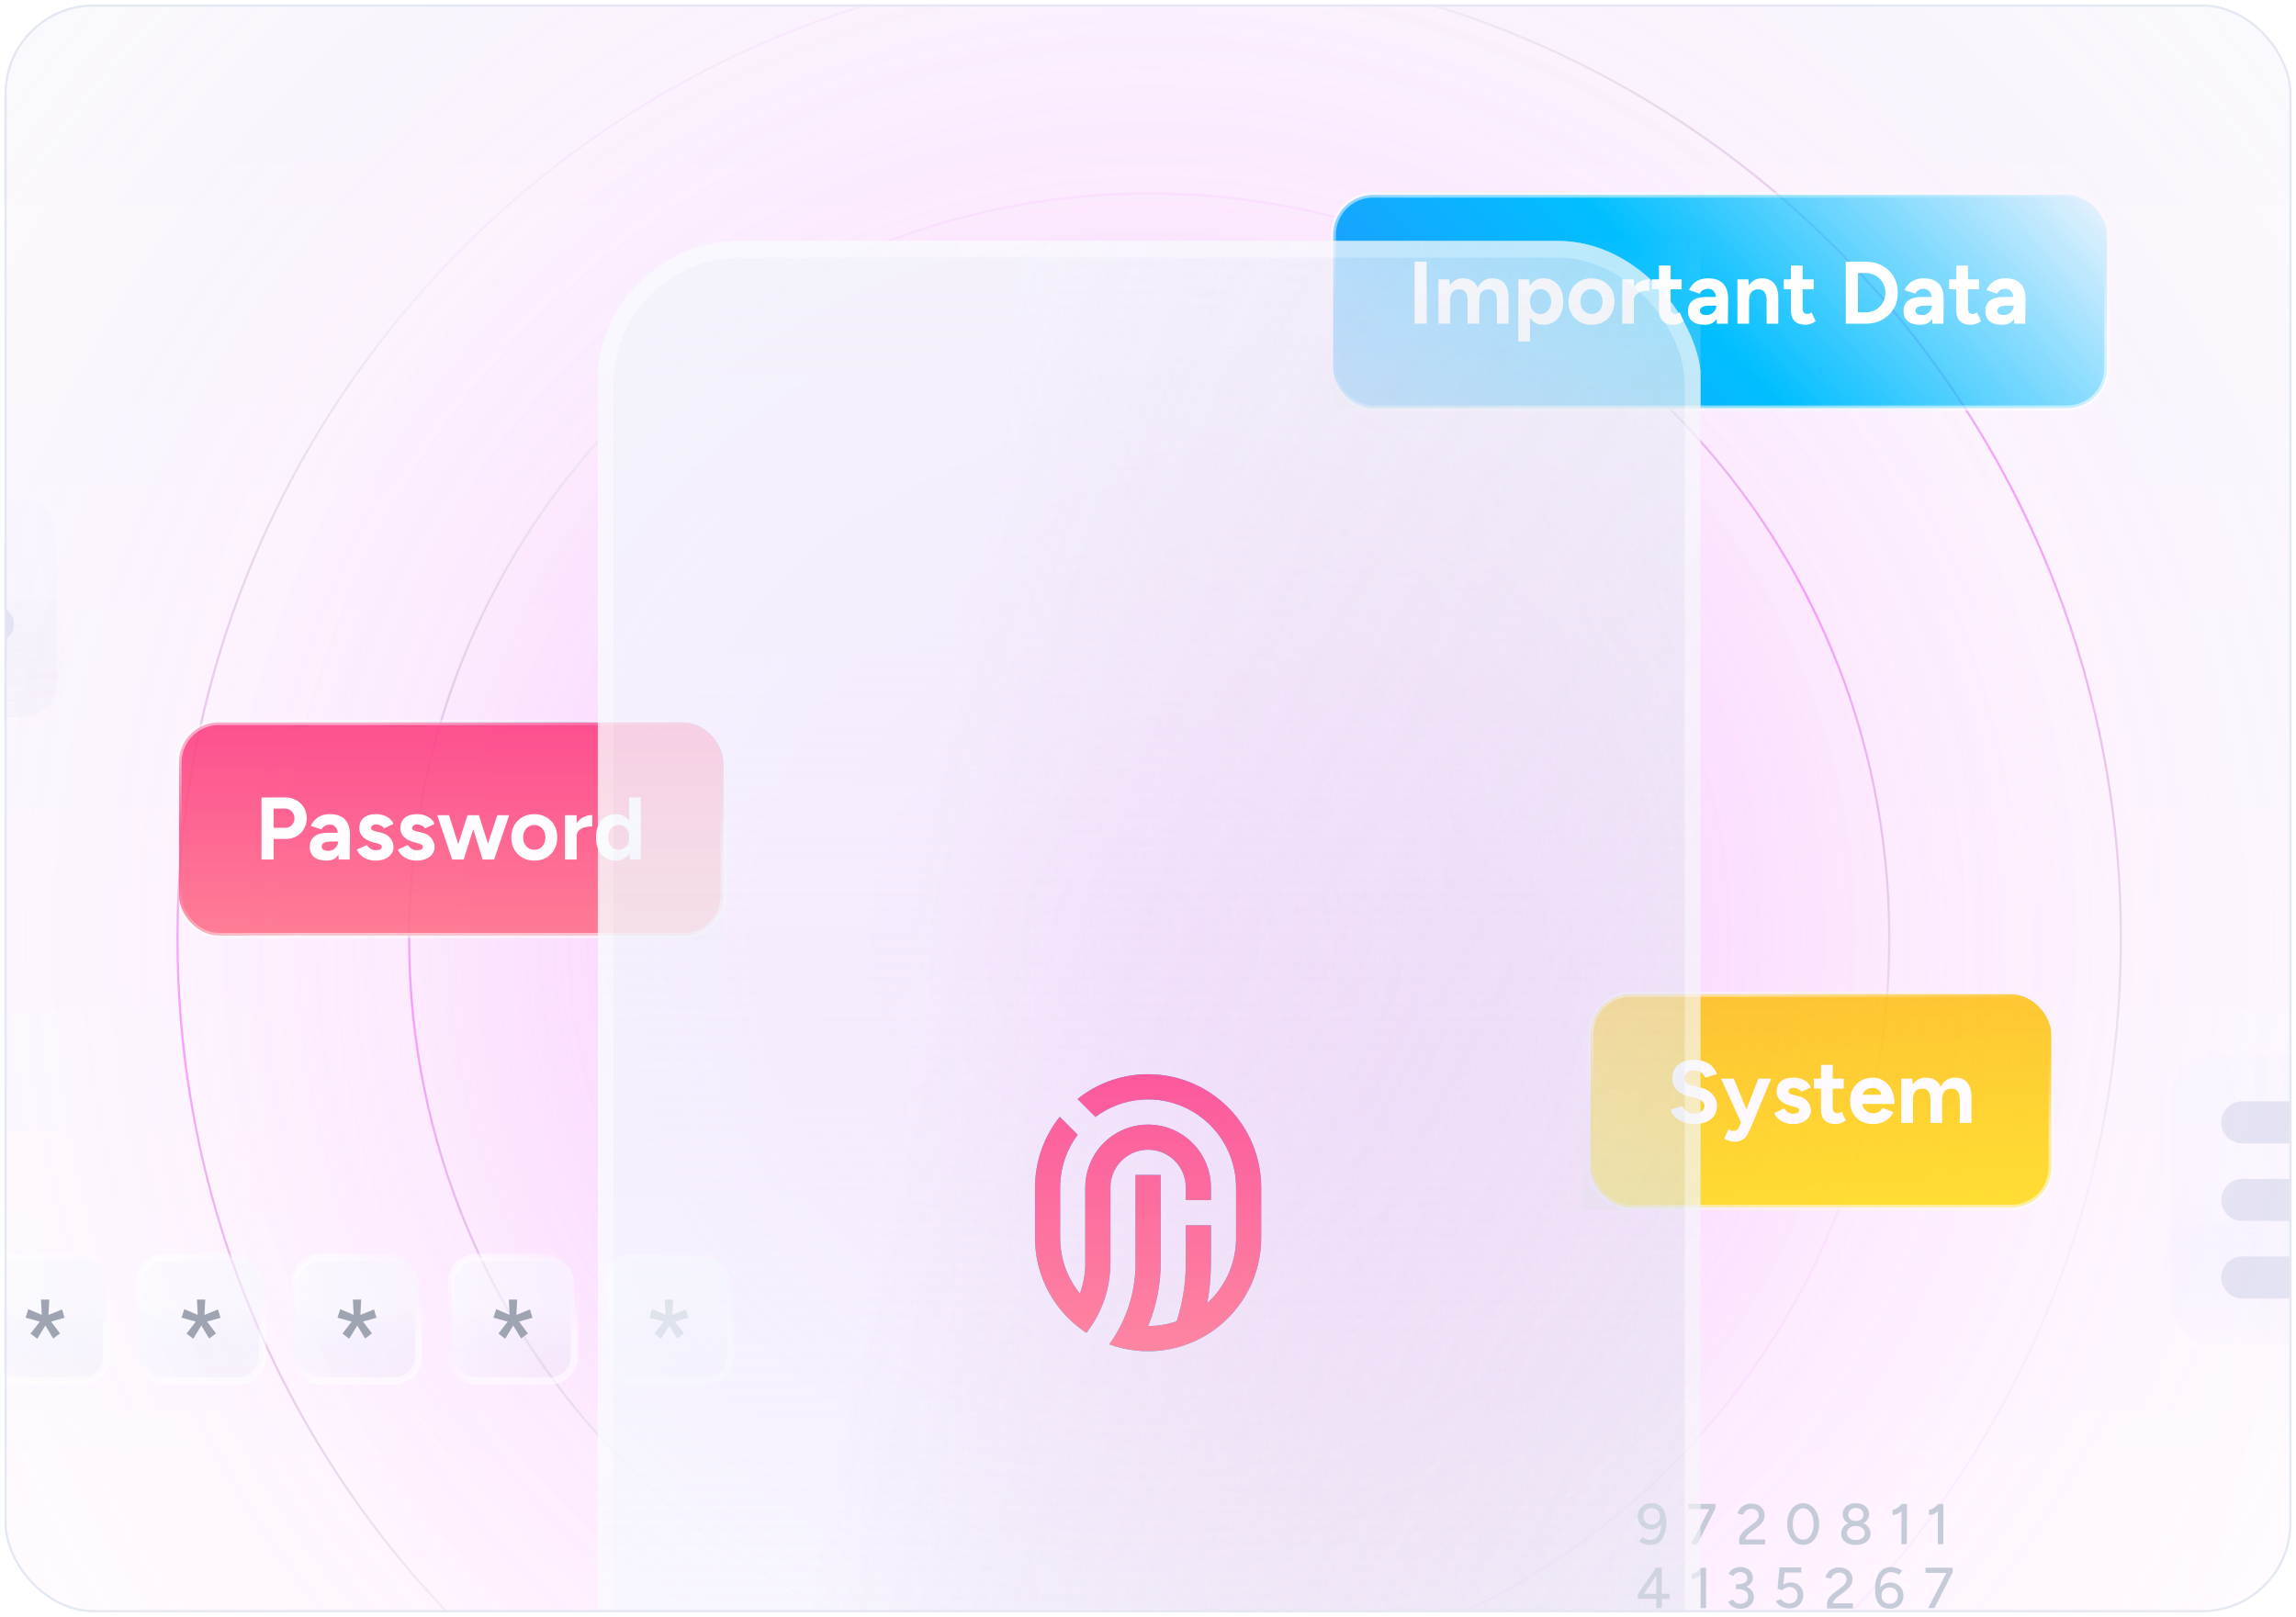<svg width="514" height="362" viewBox="0 0 514 362" fill="none" xmlns="http://www.w3.org/2000/svg">
<g filter="url(#filter0_d_1797_58234)">
<g clip-path="url(#clip0_1797_58234)">
<rect x="1" y="1" width="512" height="360" rx="20" fill="url(#paint0_linear_1797_58234)"/>
<g opacity="0.7" filter="url(#filter1_f_1797_58234)">
<path d="M712.074 315.241C712.074 460.624 594.785 578.481 450.103 578.481C305.42 578.481 188.132 460.624 188.132 315.241C188.132 169.857 305.42 52 450.103 52C594.785 52 712.074 169.857 712.074 315.241Z" fill="url(#paint1_linear_1797_58234)" fill-opacity="0.12"/>
</g>
<g opacity="0.7" filter="url(#filter2_f_1797_58234)">
<path d="M-211.368 315.241C-211.368 460.624 -94.079 578.481 50.603 578.481C195.286 578.481 312.574 460.624 312.574 315.241C312.574 169.857 195.286 52 50.603 52C-94.079 52 -211.368 169.857 -211.368 315.241Z" fill="url(#paint2_linear_1797_58234)" fill-opacity="0.12"/>
</g>
<g filter="url(#filter3_d_1797_58234)">
<rect x="484.423" y="233.614" width="155.059" height="67.981" rx="10.684" fill="url(#paint3_linear_1797_58234)" fill-opacity="0.5" shape-rendering="crispEdges"/>
<rect x="484.423" y="233.614" width="155.059" height="67.981" rx="10.684" fill="url(#paint4_linear_1797_58234)" fill-opacity="0.5" shape-rendering="crispEdges"/>
<rect x="485.224" y="234.415" width="153.457" height="66.378" rx="9.883" stroke="url(#paint5_linear_1797_58234)" stroke-width="1.603" style="mix-blend-mode:overlay" shape-rendering="crispEdges"/>
<path d="M497.263 250.237C497.263 247.633 499.363 245.523 501.954 245.523H566.644C569.235 245.523 571.336 247.633 571.336 250.237C571.336 252.84 569.235 254.951 566.644 254.951H501.954C499.363 254.951 497.263 252.84 497.263 250.237Z" fill="#E3E8F2"/>
<path d="M497.263 267.604C497.263 265.001 499.363 262.89 501.954 262.89H543.435C546.026 262.89 548.126 265.001 548.126 267.604C548.126 270.208 546.026 272.318 543.435 272.318H501.954C499.363 272.318 497.263 270.208 497.263 267.604Z" fill="#E3E8F2"/>
<path d="M497.263 284.972C497.263 282.368 499.363 280.258 501.954 280.258H556.768C559.359 280.258 561.459 282.368 561.459 284.972C561.459 287.575 559.359 289.686 556.768 289.686H501.954C499.363 289.686 497.263 287.575 497.263 284.972Z" fill="#E3E8F2"/>
</g>
<g filter="url(#filter4_d_1797_58234)">
<rect x="-120.999" y="109.064" width="135.306" height="52.251" rx="9.323" fill="url(#paint6_linear_1797_58234)" fill-opacity="0.5" shape-rendering="crispEdges"/>
<rect x="-120.999" y="109.064" width="135.306" height="52.251" rx="9.323" fill="url(#paint7_linear_1797_58234)" fill-opacity="0.5" shape-rendering="crispEdges"/>
<rect x="-120.198" y="109.866" width="133.704" height="50.648" rx="8.522" stroke="url(#paint8_linear_1797_58234)" stroke-width="1.603" style="mix-blend-mode:overlay" shape-rendering="crispEdges"/>
<path d="M-61.533 138.828C-61.533 136.556 -59.7 134.715 -57.44 134.715H-0.99C1.271 134.715 3.104 136.556 3.104 138.828C3.104 141.1 1.271 142.942 -0.99 142.942H-57.44C-59.7 142.942 -61.533 141.1 -61.533 138.828Z" fill="#E3E8F2"/>
</g>
<path d="M519.484 198.631C519.484 344.014 402.196 461.871 257.513 461.871C112.83 461.871 -4.458 344.014 -4.458 198.631C-4.458 53.247 112.83 -64.61 257.513 -64.61C402.196 -64.61 519.484 53.247 519.484 198.631Z" fill="url(#paint9_radial_1797_58234)"/>
<path opacity="0.7" d="M475.041 210.044C475.041 330.763 377.54 428.625 257.266 428.625C136.993 428.625 39.492 330.763 39.492 210.044C39.492 89.324 136.993 -8.538 257.266 -8.538C377.54 -8.538 475.041 89.324 475.041 210.044Z" fill="url(#paint10_radial_1797_58234)" fill-opacity="0.3"/>
<path opacity="0.7" fill-rule="evenodd" clip-rule="evenodd" d="M257.266 428.129C377.268 428.129 474.547 330.488 474.547 210.044C474.547 89.599 377.268 -8.042 257.266 -8.042C137.265 -8.042 39.986 89.599 39.986 210.044C39.986 330.488 137.265 428.129 257.266 428.129ZM257.266 428.625C377.54 428.625 475.041 330.763 475.041 210.044C475.041 89.324 377.54 -8.538 257.266 -8.538C136.993 -8.538 39.492 89.324 39.492 210.044C39.492 330.763 136.993 428.625 257.266 428.625Z" fill="url(#paint11_radial_1797_58234)"/>
<path opacity="0.7" d="M596.026 210.044C596.026 397.905 444.469 550.197 257.513 550.197C70.557 550.197 -81 397.905 -81 210.044C-81 22.182 70.557 -130.11 257.513 -130.11C444.469 -130.11 596.026 22.182 596.026 210.044Z" fill="url(#paint12_radial_1797_58234)" fill-opacity="0.3"/>
<path opacity="0.7" fill-rule="evenodd" clip-rule="evenodd" d="M257.513 549.701C444.196 549.701 595.532 397.631 595.532 210.044C595.532 22.456 444.196 -129.614 257.513 -129.614C70.83 -129.614 -80.506 22.456 -80.506 210.044C-80.506 397.631 70.83 549.701 257.513 549.701ZM257.513 550.197C444.469 550.197 596.026 397.905 596.026 210.044C596.026 22.182 444.469 -130.11 257.513 -130.11C70.557 -130.11 -81 22.182 -81 210.044C-81 397.905 70.557 550.197 257.513 550.197Z" fill="url(#paint13_radial_1797_58234)"/>
<path opacity="0.7" d="M423.189 210.043C423.189 302.261 348.903 377.019 257.266 377.019C165.629 377.019 91.343 302.261 91.343 210.043C91.343 117.826 165.629 43.068 257.266 43.068C348.903 43.068 423.189 117.826 423.189 210.043Z" fill="url(#paint14_radial_1797_58234)" fill-opacity="0.3"/>
<path opacity="0.7" fill-rule="evenodd" clip-rule="evenodd" d="M257.266 376.523C348.629 376.523 422.695 301.988 422.695 210.043C422.695 118.099 348.629 43.564 257.266 43.564C165.903 43.564 91.837 118.099 91.837 210.043C91.837 301.988 165.903 376.523 257.266 376.523ZM257.266 377.019C348.903 377.019 423.189 302.261 423.189 210.043C423.189 117.826 348.903 43.068 257.266 43.068C165.629 43.068 91.343 117.826 91.343 210.043C91.343 302.261 165.629 377.019 257.266 377.019Z" fill="url(#paint15_radial_1797_58234)"/>
<g opacity="0.9">
<rect x="40.085" y="161.76" width="121.839" height="47.722" rx="8.906" fill="url(#paint16_linear_1797_58234)"/>
<rect x="40.085" y="161.76" width="121.839" height="47.722" rx="8.906" fill="url(#paint17_linear_1797_58234)"/>
<rect x="40.085" y="161.76" width="121.839" height="47.722" rx="8.906" stroke="url(#paint18_linear_1797_58234)" stroke-width="1.187" style="mix-blend-mode:overlay"/>
<path d="M140.995 192.461L140.857 190.615V178.563H143.465V192.461H140.995ZM137.893 192.7C136.984 192.7 136.194 192.488 135.522 192.064C134.864 191.641 134.35 191.039 133.981 190.258C133.612 189.477 133.428 188.557 133.428 187.498C133.428 186.426 133.612 185.506 133.981 184.738C134.35 183.957 134.864 183.355 135.522 182.931C136.194 182.508 136.984 182.296 137.893 182.296C138.723 182.296 139.421 182.508 139.988 182.931C140.567 183.355 141.008 183.957 141.311 184.738C141.614 185.506 141.766 186.426 141.766 187.498C141.766 188.557 141.614 189.477 141.311 190.258C141.008 191.039 140.567 191.641 139.988 192.064C139.421 192.488 138.723 192.7 137.893 192.7ZM138.565 190.297C139.013 190.297 139.408 190.178 139.75 189.94C140.106 189.702 140.383 189.371 140.58 188.947C140.778 188.524 140.877 188.041 140.877 187.498C140.877 186.955 140.778 186.472 140.58 186.049C140.383 185.625 140.106 185.301 139.75 185.076C139.408 184.837 139.006 184.718 138.545 184.718C138.071 184.718 137.656 184.837 137.3 185.076C136.945 185.301 136.662 185.625 136.451 186.049C136.24 186.472 136.135 186.955 136.135 187.498C136.135 188.041 136.24 188.524 136.451 188.947C136.662 189.371 136.945 189.702 137.3 189.94C137.669 190.178 138.091 190.297 138.565 190.297Z" fill="white"/>
<path d="M128.312 187.24C128.312 186.168 128.516 185.281 128.925 184.579C129.346 183.878 129.88 183.355 130.525 183.011C131.184 182.667 131.869 182.495 132.58 182.495V185.036C131.974 185.036 131.401 185.109 130.861 185.254C130.334 185.4 129.906 185.638 129.577 185.969C129.247 186.3 129.083 186.724 129.083 187.24H128.312ZM126.475 192.461V182.534H129.083V192.461H126.475Z" fill="white"/>
<path d="M119.637 192.7C118.636 192.7 117.74 192.481 116.95 192.045C116.172 191.595 115.56 190.979 115.112 190.198C114.677 189.417 114.46 188.517 114.46 187.498C114.46 186.479 114.677 185.579 115.112 184.798C115.547 184.017 116.153 183.408 116.93 182.971C117.707 182.521 118.596 182.296 119.597 182.296C120.611 182.296 121.507 182.521 122.284 182.971C123.062 183.408 123.667 184.017 124.102 184.798C124.537 185.579 124.754 186.479 124.754 187.498C124.754 188.517 124.537 189.417 124.102 190.198C123.667 190.979 123.062 191.595 122.284 192.045C121.52 192.481 120.638 192.7 119.637 192.7ZM119.637 190.278C120.124 190.278 120.552 190.158 120.921 189.92C121.29 189.682 121.573 189.358 121.771 188.947C121.981 188.524 122.087 188.041 122.087 187.498C122.087 186.955 121.981 186.479 121.771 186.068C121.56 185.645 121.263 185.314 120.881 185.076C120.513 184.837 120.085 184.718 119.597 184.718C119.123 184.718 118.695 184.837 118.313 185.076C117.944 185.314 117.654 185.645 117.443 186.068C117.233 186.479 117.127 186.955 117.127 187.498C117.127 188.041 117.233 188.524 117.443 188.947C117.654 189.358 117.951 189.682 118.333 189.92C118.715 190.158 119.149 190.278 119.637 190.278Z" fill="white"/>
<path d="M108.052 192.462L111.332 182.534H113.979L110.62 192.462H108.052ZM101.492 192.462L104.653 182.534H106.925L103.804 192.462H101.492ZM101.235 192.462L97.876 182.534H100.524L103.665 192.462H101.235ZM108.052 192.462L104.969 182.534H107.222L110.363 192.462H108.052Z" fill="white"/>
<path d="M93.296 192.7C92.663 192.7 92.071 192.607 91.517 192.422C90.964 192.223 90.477 191.945 90.055 191.588C89.634 191.217 89.305 190.767 89.067 190.238L91.3 189.205C91.498 189.523 91.768 189.801 92.11 190.039C92.453 190.264 92.848 190.377 93.296 190.377C93.73 190.377 94.066 190.317 94.303 190.198C94.54 190.066 94.659 189.88 94.659 189.642C94.659 189.404 94.56 189.232 94.363 189.126C94.178 189.007 93.921 188.908 93.592 188.828L92.683 188.59C91.735 188.338 90.984 187.941 90.431 187.399C89.891 186.843 89.621 186.207 89.621 185.493C89.621 184.473 89.943 183.686 90.589 183.13C91.247 182.574 92.176 182.296 93.375 182.296C93.994 182.296 94.567 182.389 95.094 182.574C95.634 182.759 96.095 183.018 96.477 183.348C96.859 183.679 97.122 184.063 97.267 184.5L95.114 185.493C95.021 185.228 94.797 185.016 94.442 184.857C94.086 184.685 93.73 184.599 93.375 184.599C93.019 184.599 92.743 184.679 92.545 184.837C92.361 184.983 92.268 185.188 92.268 185.453C92.268 185.625 92.361 185.771 92.545 185.89C92.729 185.996 92.993 186.088 93.335 186.168L94.62 186.485C95.265 186.644 95.779 186.902 96.161 187.26C96.556 187.604 96.839 187.994 97.01 188.431C97.195 188.855 97.287 189.272 97.287 189.682C97.287 190.278 97.109 190.807 96.754 191.27C96.411 191.72 95.937 192.071 95.331 192.323C94.738 192.574 94.06 192.7 93.296 192.7Z" fill="white"/>
<path d="M84.11 192.7C83.478 192.7 82.885 192.607 82.332 192.422C81.779 192.223 81.291 191.945 80.87 191.588C80.448 191.217 80.119 190.767 79.882 190.238L82.115 189.205C82.312 189.523 82.582 189.801 82.925 190.039C83.267 190.264 83.662 190.377 84.11 190.377C84.545 190.377 84.881 190.317 85.118 190.198C85.355 190.066 85.474 189.88 85.474 189.642C85.474 189.404 85.375 189.232 85.177 189.126C84.993 189.007 84.736 188.908 84.406 188.828L83.498 188.59C82.549 188.338 81.798 187.941 81.245 187.399C80.705 186.843 80.435 186.207 80.435 185.493C80.435 184.473 80.758 183.686 81.403 183.13C82.062 182.574 82.99 182.296 84.189 182.296C84.808 182.296 85.381 182.389 85.908 182.574C86.448 182.759 86.909 183.018 87.291 183.348C87.673 183.679 87.937 184.063 88.082 184.5L85.928 185.493C85.836 185.228 85.612 185.016 85.256 184.857C84.9 184.685 84.545 184.599 84.189 184.599C83.834 184.599 83.557 184.679 83.359 184.837C83.175 184.983 83.083 185.188 83.083 185.453C83.083 185.625 83.175 185.771 83.359 185.89C83.544 185.996 83.807 186.088 84.15 186.168L85.434 186.485C86.079 186.644 86.593 186.902 86.975 187.26C87.37 187.604 87.653 187.994 87.825 188.431C88.009 188.855 88.101 189.272 88.101 189.682C88.101 190.278 87.924 190.807 87.568 191.27C87.225 191.72 86.751 192.071 86.145 192.323C85.552 192.574 84.874 192.7 84.11 192.7Z" fill="white"/>
<path d="M75.809 192.462L75.71 190.456V187.438C75.71 186.843 75.644 186.34 75.512 185.929C75.381 185.506 75.176 185.188 74.9 184.976C74.636 184.751 74.281 184.639 73.833 184.639C73.438 184.639 73.082 184.725 72.766 184.897C72.45 185.069 72.18 185.347 71.956 185.731L69.585 184.917C69.769 184.493 70.039 184.083 70.395 183.686C70.751 183.276 71.212 182.945 71.778 182.693C72.358 182.429 73.062 182.296 73.892 182.296C74.88 182.296 75.703 182.475 76.362 182.832C77.034 183.19 77.534 183.719 77.864 184.421C78.193 185.109 78.351 185.956 78.338 186.962L78.278 192.462H75.809ZM73.082 192.7C71.897 192.7 70.974 192.435 70.316 191.906C69.67 191.376 69.348 190.628 69.348 189.662C69.348 188.603 69.697 187.809 70.395 187.28C71.106 186.737 72.101 186.466 73.378 186.466H75.888V188.411H74.287C73.431 188.411 72.838 188.517 72.509 188.729C72.18 188.927 72.015 189.212 72.015 189.583C72.015 189.874 72.147 190.105 72.41 190.278C72.674 190.436 73.043 190.516 73.517 190.516C73.938 190.516 74.314 190.417 74.643 190.218C74.972 190.006 75.229 189.741 75.413 189.424C75.611 189.093 75.71 188.755 75.71 188.411H76.401C76.401 189.761 76.138 190.814 75.611 191.568C75.097 192.323 74.254 192.7 73.082 192.7Z" fill="white"/>
<path d="M60.935 187.855V185.354H63.839C64.445 185.354 64.939 185.155 65.321 184.758C65.716 184.361 65.914 183.838 65.914 183.189C65.914 182.766 65.815 182.395 65.618 182.078C65.42 181.747 65.15 181.489 64.807 181.303C64.465 181.118 64.07 181.032 63.622 181.045H60.935V178.563L63.681 178.544C64.656 178.53 65.519 178.729 66.269 179.139C67.02 179.536 67.606 180.086 68.028 180.787C68.45 181.475 68.66 182.276 68.66 183.189C68.66 184.09 68.456 184.89 68.048 185.592C67.639 186.293 67.08 186.849 66.368 187.26C65.657 187.657 64.834 187.855 63.898 187.855H60.935ZM58.544 192.461V178.563H61.251V192.461H58.544Z" fill="white"/>
</g>
<rect x="298.465" y="43.662" width="173.196" height="47.722" rx="8.906" fill="url(#paint19_linear_1797_58234)"/>
<rect x="298.465" y="43.662" width="173.196" height="47.722" rx="8.906" stroke="url(#paint20_linear_1797_58234)" stroke-width="1.187" style="mix-blend-mode:overlay"/>
<path d="M450.914 72.487L450.815 70.481V67.463C450.815 66.868 450.75 66.365 450.618 65.955C450.486 65.531 450.282 65.213 450.005 65.002C449.742 64.777 449.386 64.664 448.938 64.664C448.543 64.664 448.187 64.75 447.871 64.922C447.555 65.094 447.285 65.372 447.061 65.756L444.69 64.942C444.875 64.519 445.145 64.108 445.5 63.711C445.856 63.301 446.317 62.97 446.883 62.718C447.463 62.454 448.168 62.321 448.998 62.321C449.986 62.321 450.809 62.5 451.467 62.857C452.139 63.215 452.64 63.744 452.969 64.446C453.298 65.134 453.456 65.981 453.443 66.987L453.384 72.487H450.914ZM448.187 72.725C447.002 72.725 446.08 72.46 445.421 71.931C444.776 71.401 444.453 70.653 444.453 69.687C444.453 68.628 444.802 67.834 445.5 67.305C446.212 66.762 447.206 66.491 448.484 66.491H450.993V68.436H449.393C448.537 68.436 447.944 68.542 447.614 68.754C447.285 68.953 447.121 69.237 447.121 69.608C447.121 69.899 447.252 70.131 447.516 70.303C447.779 70.462 448.148 70.541 448.622 70.541C449.044 70.541 449.419 70.442 449.748 70.243C450.078 70.031 450.335 69.767 450.519 69.449C450.717 69.118 450.815 68.781 450.815 68.436H451.507C451.507 69.787 451.243 70.839 450.717 71.593C450.203 72.348 449.36 72.725 448.187 72.725Z" fill="white"/>
<path d="M441.28 72.725C440.187 72.725 439.357 72.454 438.791 71.911C438.237 71.368 437.961 70.594 437.961 69.588V59.462H440.569V69.012C440.569 69.436 440.661 69.76 440.846 69.985C441.03 70.197 441.3 70.303 441.656 70.303C441.787 70.303 441.932 70.276 442.09 70.223C442.248 70.157 442.413 70.064 442.584 69.945L443.493 71.911C443.177 72.149 442.821 72.341 442.426 72.487C442.044 72.645 441.662 72.725 441.28 72.725ZM436.36 64.783V62.559H443.039V64.783H436.36Z" fill="white"/>
<path d="M432.603 72.487L432.504 70.481V67.463C432.504 66.868 432.438 66.365 432.306 65.955C432.175 65.531 431.97 65.213 431.694 65.002C431.43 64.777 431.075 64.664 430.627 64.664C430.232 64.664 429.876 64.75 429.56 64.922C429.244 65.094 428.974 65.372 428.75 65.756L426.379 64.942C426.563 64.519 426.833 64.108 427.189 63.711C427.544 63.301 428.005 62.97 428.572 62.718C429.151 62.454 429.856 62.321 430.686 62.321C431.674 62.321 432.497 62.5 433.156 62.857C433.828 63.215 434.328 63.744 434.658 64.446C434.987 65.134 435.145 65.981 435.132 66.987L435.072 72.487H432.603ZM429.876 72.725C428.69 72.725 427.768 72.46 427.11 71.931C426.464 71.401 426.142 70.653 426.142 69.687C426.142 68.628 426.491 67.834 427.189 67.305C427.9 66.762 428.895 66.491 430.172 66.491H432.682V68.436H431.081C430.225 68.436 429.632 68.542 429.303 68.754C428.974 68.953 428.809 69.237 428.809 69.608C428.809 69.899 428.941 70.131 429.204 70.303C429.468 70.462 429.836 70.541 430.311 70.541C430.732 70.541 431.108 70.442 431.437 70.243C431.766 70.031 432.023 69.767 432.207 69.449C432.405 69.118 432.504 68.781 432.504 68.436H433.195C433.195 69.787 432.932 70.839 432.405 71.593C431.891 72.348 431.048 72.725 429.876 72.725Z" fill="white"/>
<path d="M417.642 72.487V69.945C418.274 69.945 418.86 69.833 419.4 69.608C419.94 69.383 420.408 69.072 420.803 68.675C421.211 68.278 421.528 67.814 421.752 67.285C421.975 66.742 422.087 66.16 422.087 65.538C422.087 64.915 421.975 64.34 421.752 63.81C421.528 63.268 421.211 62.798 420.803 62.401C420.408 62.004 419.94 61.693 419.4 61.468C418.86 61.242 418.274 61.13 417.642 61.13V58.589C419.051 58.589 420.296 58.886 421.376 59.482C422.469 60.078 423.319 60.898 423.925 61.944C424.544 62.976 424.854 64.174 424.854 65.538C424.854 66.888 424.544 68.086 423.925 69.131C423.306 70.177 422.456 70.998 421.376 71.593C420.296 72.189 419.051 72.487 417.642 72.487ZM414.777 72.487V69.945H417.642V72.487H414.777ZM413.216 72.487V58.589H415.923V72.487H413.216ZM414.777 61.13V58.589H417.642V61.13H414.777Z" fill="white"/>
<path d="M404.253 72.725C403.16 72.725 402.33 72.454 401.763 71.911C401.21 71.368 400.933 70.594 400.933 69.588V59.462H403.542V69.012C403.542 69.436 403.634 69.76 403.818 69.985C404.003 70.197 404.273 70.303 404.628 70.303C404.76 70.303 404.905 70.276 405.063 70.223C405.221 70.157 405.386 70.064 405.557 69.945L406.466 71.911C406.15 72.149 405.794 72.341 405.399 72.487C405.017 72.645 404.635 72.725 404.253 72.725ZM399.333 64.783V62.559H406.011V64.783H399.333Z" fill="white"/>
<path d="M388.952 72.487V62.559H391.402L391.56 64.386V72.487H388.952ZM395.492 72.487V67.404L398.1 66.808V72.487H395.492ZM395.492 67.404C395.492 66.729 395.413 66.206 395.255 65.835C395.11 65.465 394.899 65.2 394.623 65.041C394.346 64.869 394.023 64.783 393.655 64.783C392.983 64.77 392.463 64.975 392.094 65.399C391.738 65.822 391.56 66.451 391.56 67.285H390.691C390.691 66.226 390.842 65.332 391.145 64.605C391.461 63.863 391.896 63.301 392.449 62.917C393.003 62.52 393.655 62.321 394.405 62.321C395.604 62.321 396.52 62.692 397.152 63.433C397.797 64.161 398.114 65.286 398.1 66.808L395.492 67.404Z" fill="white"/>
<path d="M384.345 72.487L384.246 70.481V67.463C384.246 66.868 384.18 66.365 384.048 65.955C383.917 65.531 383.713 65.213 383.436 65.002C383.172 64.777 382.817 64.664 382.369 64.664C381.974 64.664 381.618 64.75 381.302 64.922C380.986 65.094 380.716 65.372 380.492 65.756L378.121 64.942C378.305 64.519 378.575 64.108 378.931 63.711C379.287 63.301 379.748 62.97 380.314 62.718C380.894 62.454 381.598 62.321 382.428 62.321C383.416 62.321 384.239 62.5 384.898 62.857C385.57 63.215 386.07 63.744 386.4 64.446C386.729 65.134 386.887 65.981 386.874 66.987L386.815 72.487H384.345ZM381.618 72.725C380.433 72.725 379.511 72.46 378.852 71.931C378.207 71.401 377.884 70.653 377.884 69.687C377.884 68.628 378.233 67.834 378.931 67.305C379.642 66.762 380.637 66.491 381.915 66.491H384.424V68.436H382.823C381.967 68.436 381.374 68.542 381.045 68.754C380.716 68.953 380.551 69.237 380.551 69.608C380.551 69.899 380.683 70.131 380.946 70.303C381.21 70.462 381.579 70.541 382.053 70.541C382.474 70.541 382.85 70.442 383.179 70.243C383.508 70.031 383.765 69.767 383.95 69.449C384.147 69.118 384.246 68.781 384.246 68.436H384.938C384.938 69.787 384.674 70.839 384.147 71.593C383.634 72.348 382.79 72.725 381.618 72.725Z" fill="white"/>
<path d="M374.711 72.725C373.618 72.725 372.788 72.454 372.221 71.911C371.668 71.368 371.391 70.594 371.391 69.588V59.462H374V69.012C374 69.436 374.092 69.76 374.276 69.985C374.461 70.197 374.731 70.303 375.086 70.303C375.218 70.303 375.363 70.276 375.521 70.223C375.679 70.157 375.844 70.064 376.015 69.945L376.924 71.911C376.608 72.149 376.252 72.341 375.857 72.487C375.475 72.645 375.093 72.725 374.711 72.725ZM369.791 64.783V62.559H376.469V64.783H369.791Z" fill="white"/>
<path d="M364.992 67.265C364.992 66.193 365.196 65.306 365.604 64.605C366.026 63.903 366.559 63.38 367.205 63.036C367.863 62.692 368.548 62.52 369.26 62.52V65.061C368.654 65.061 368.081 65.134 367.541 65.279C367.014 65.425 366.586 65.663 366.256 65.994C365.927 66.325 365.762 66.749 365.762 67.265H364.992ZM363.154 72.487V62.559H365.762V72.487H363.154Z" fill="white"/>
<path d="M356.316 72.725C355.315 72.725 354.42 72.507 353.629 72.07C352.852 71.62 352.24 71.004 351.792 70.223C351.357 69.442 351.14 68.542 351.14 67.523C351.14 66.504 351.357 65.604 351.792 64.823C352.226 64.042 352.832 63.433 353.609 62.996C354.387 62.546 355.276 62.321 356.277 62.321C357.291 62.321 358.187 62.546 358.964 62.996C359.741 63.433 360.347 64.042 360.782 64.823C361.216 65.604 361.434 66.504 361.434 67.523C361.434 68.542 361.216 69.442 360.782 70.223C360.347 71.004 359.741 71.62 358.964 72.07C358.2 72.507 357.317 72.725 356.316 72.725ZM356.316 70.303C356.804 70.303 357.232 70.184 357.601 69.945C357.97 69.707 358.253 69.383 358.45 68.972C358.661 68.549 358.766 68.066 358.766 67.523C358.766 66.98 358.661 66.504 358.45 66.094C358.24 65.67 357.943 65.339 357.561 65.101C357.192 64.863 356.764 64.743 356.277 64.743C355.803 64.743 355.375 64.863 354.993 65.101C354.624 65.339 354.334 65.67 354.123 66.094C353.912 66.504 353.807 66.98 353.807 67.523C353.807 68.066 353.912 68.549 354.123 68.972C354.334 69.383 354.63 69.707 355.012 69.945C355.394 70.184 355.829 70.303 356.316 70.303Z" fill="white"/>
<path d="M339.905 76.457V62.559H342.355L342.513 64.386V76.457H339.905ZM345.497 72.725C344.667 72.725 343.962 72.513 343.383 72.09C342.816 71.666 342.382 71.064 342.079 70.283C341.776 69.502 341.624 68.582 341.624 67.523C341.624 66.451 341.776 65.531 342.079 64.763C342.382 63.982 342.816 63.38 343.383 62.957C343.962 62.533 344.667 62.321 345.497 62.321C346.406 62.321 347.19 62.533 347.848 62.957C348.52 63.38 349.04 63.982 349.409 64.763C349.778 65.531 349.962 66.451 349.962 67.523C349.962 68.582 349.778 69.502 349.409 70.283C349.04 71.064 348.52 71.666 347.848 72.09C347.19 72.513 346.406 72.725 345.497 72.725ZM344.825 70.323C345.299 70.323 345.714 70.203 346.07 69.965C346.439 69.727 346.729 69.396 346.939 68.972C347.15 68.549 347.255 68.066 347.255 67.523C347.255 66.98 347.15 66.497 346.939 66.074C346.742 65.65 346.459 65.326 346.09 65.101C345.734 64.863 345.319 64.743 344.845 64.743C344.397 64.743 343.995 64.863 343.64 65.101C343.284 65.339 343.007 65.67 342.81 66.094C342.612 66.504 342.513 66.98 342.513 67.523C342.513 68.066 342.612 68.549 342.81 68.972C343.007 69.396 343.277 69.727 343.62 69.965C343.976 70.203 344.377 70.323 344.825 70.323Z" fill="white"/>
<path d="M322.017 72.487V62.559H324.467L324.625 64.386V72.487H322.017ZM328.557 72.487V67.404L331.165 66.808V72.487H328.557ZM335.117 72.487V67.404L337.725 66.808V72.487H335.117ZM328.557 67.404C328.557 66.729 328.478 66.206 328.32 65.835C328.175 65.465 327.964 65.2 327.687 65.041C327.411 64.869 327.088 64.783 326.719 64.783C326.047 64.77 325.527 64.975 325.158 65.399C324.803 65.822 324.625 66.451 324.625 67.285H323.755C323.755 66.226 323.907 65.332 324.21 64.605C324.526 63.863 324.961 63.301 325.514 62.917C326.067 62.52 326.719 62.321 327.47 62.321C328.669 62.321 329.584 62.692 330.216 63.433C330.862 64.161 331.178 65.286 331.165 66.808L328.557 67.404ZM335.117 67.404C335.117 66.729 335.037 66.206 334.879 65.835C334.721 65.465 334.504 65.2 334.227 65.041C333.964 64.869 333.641 64.783 333.259 64.783C332.587 64.77 332.067 64.975 331.698 65.399C331.343 65.822 331.165 66.451 331.165 67.285H330.295C330.295 66.226 330.447 65.332 330.75 64.605C331.066 63.863 331.501 63.301 332.054 62.917C332.62 62.52 333.279 62.321 334.03 62.321C335.228 62.321 336.144 62.692 336.776 63.433C337.408 64.161 337.725 65.286 337.725 66.808L335.117 67.404Z" fill="white"/>
<path d="M316.681 72.487V58.589H319.388V72.487H316.681Z" fill="white"/>
<g opacity="0.8">
<rect x="356.13" y="222.625" width="103.073" height="47.722" rx="8.906" fill="url(#paint21_linear_1797_58234)"/>
<rect x="356.13" y="222.625" width="103.073" height="47.722" rx="8.906" fill="url(#paint22_linear_1797_58234)"/>
<rect x="356.13" y="222.625" width="103.073" height="47.722" rx="8.906" stroke="url(#paint23_linear_1797_58234)" stroke-width="1.187" style="mix-blend-mode:overlay"/>
<path d="M425.634 251.449V241.522H428.084L428.242 243.349V251.449H425.634ZM432.174 251.449V246.367L434.782 245.771V251.449H432.174ZM438.734 251.449V246.367L441.342 245.771V251.449H438.734ZM432.174 246.367C432.174 245.692 432.095 245.169 431.937 244.798C431.792 244.428 431.581 244.163 431.304 244.004C431.028 243.832 430.705 243.746 430.336 243.746C429.665 243.733 429.144 243.938 428.775 244.361C428.42 244.785 428.242 245.414 428.242 246.248H427.373C427.373 245.189 427.524 244.295 427.827 243.567C428.143 242.826 428.578 242.263 429.131 241.88C429.684 241.482 430.336 241.284 431.087 241.284C432.286 241.284 433.201 241.655 433.834 242.396C434.479 243.124 434.795 244.249 434.782 245.771L432.174 246.367ZM438.734 246.367C438.734 245.692 438.655 245.169 438.497 244.798C438.339 244.428 438.121 244.163 437.845 244.004C437.581 243.832 437.258 243.746 436.876 243.746C436.205 243.733 435.684 243.938 435.315 244.361C434.96 244.785 434.782 245.414 434.782 246.248H433.913C433.913 245.189 434.064 244.295 434.367 243.567C434.683 242.826 435.118 242.263 435.671 241.88C436.238 241.482 436.896 241.284 437.647 241.284C438.846 241.284 439.761 241.655 440.393 242.396C441.026 243.124 441.342 244.249 441.342 245.771L438.734 246.367Z" fill="white"/>
<path d="M419.158 251.688C418.183 251.688 417.321 251.469 416.57 251.032C415.819 250.582 415.226 249.967 414.791 249.186C414.37 248.405 414.159 247.505 414.159 246.486C414.159 245.467 414.377 244.567 414.811 243.786C415.259 243.005 415.865 242.396 416.629 241.959C417.406 241.509 418.295 241.284 419.296 241.284C420.153 241.284 420.943 241.516 421.667 241.979C422.405 242.429 422.998 243.097 423.446 243.984C423.894 244.858 424.117 245.923 424.117 247.181H421.47C421.483 246.307 421.391 245.612 421.193 245.096C421.009 244.567 420.745 244.189 420.403 243.964C420.06 243.726 419.659 243.607 419.198 243.607C418.684 243.607 418.249 243.713 417.894 243.925C417.538 244.136 417.268 244.461 417.083 244.897C416.912 245.321 416.827 245.877 416.827 246.565C416.827 247.161 416.945 247.657 417.182 248.054C417.419 248.451 417.735 248.756 418.131 248.968C418.526 249.166 418.961 249.265 419.435 249.265C419.948 249.265 420.363 249.153 420.679 248.928C421.009 248.703 421.259 248.412 421.43 248.054L423.88 249.007C423.604 249.563 423.242 250.046 422.794 250.457C422.359 250.854 421.839 251.158 421.233 251.37C420.627 251.582 419.935 251.688 419.158 251.688ZM415.858 247.181L415.878 245.136H422.833V247.181H415.858Z" fill="white"/>
<path d="M410.987 251.687C409.894 251.687 409.064 251.416 408.498 250.873C407.944 250.331 407.668 249.556 407.668 248.55V238.425H410.276V247.975C410.276 248.398 410.368 248.723 410.553 248.948C410.737 249.159 411.007 249.265 411.363 249.265C411.494 249.265 411.639 249.239 411.797 249.186C411.955 249.12 412.12 249.027 412.291 248.908L413.2 250.873C412.884 251.112 412.528 251.304 412.133 251.449C411.751 251.608 411.369 251.687 410.987 251.687ZM406.067 243.746V241.522H412.746V243.746H406.067Z" fill="white"/>
<path d="M401.408 251.688C400.776 251.688 400.183 251.595 399.63 251.41C399.077 251.211 398.589 250.933 398.168 250.576C397.746 250.205 397.417 249.755 397.18 249.226L399.412 248.193C399.61 248.511 399.88 248.789 400.223 249.027C400.565 249.252 400.96 249.365 401.408 249.365C401.843 249.365 402.179 249.305 402.416 249.186C402.653 249.054 402.771 248.868 402.771 248.63C402.771 248.392 402.673 248.22 402.475 248.114C402.291 247.995 402.034 247.895 401.704 247.816L400.795 247.578C399.847 247.326 399.096 246.929 398.543 246.386C398.003 245.831 397.733 245.195 397.733 244.48C397.733 243.461 398.056 242.674 398.701 242.118C399.36 241.562 400.288 241.284 401.487 241.284C402.106 241.284 402.679 241.377 403.206 241.562C403.746 241.747 404.207 242.005 404.589 242.336C404.971 242.667 405.235 243.051 405.379 243.488L403.226 244.48C403.134 244.216 402.91 244.004 402.554 243.845C402.198 243.673 401.843 243.587 401.487 243.587C401.131 243.587 400.855 243.666 400.657 243.825C400.473 243.971 400.381 244.176 400.381 244.441C400.381 244.613 400.473 244.758 400.657 244.878C400.842 244.983 401.105 245.076 401.448 245.156L402.732 245.473C403.377 245.632 403.891 245.89 404.273 246.248C404.668 246.592 404.951 246.982 405.123 247.419C405.307 247.842 405.399 248.259 405.399 248.67C405.399 249.265 405.221 249.795 404.866 250.258C404.523 250.708 404.049 251.059 403.443 251.31C402.85 251.562 402.172 251.688 401.408 251.688Z" fill="white"/>
<path d="M388.304 255.658C387.949 255.658 387.553 255.586 387.119 255.44C386.697 255.308 386.322 255.149 385.993 254.964L386.961 252.839C387.185 252.958 387.389 253.051 387.573 253.117C387.771 253.197 387.942 253.236 388.087 253.236C388.364 253.236 388.607 253.157 388.818 252.998C389.029 252.852 389.2 252.634 389.332 252.343L390.498 249.583L393.639 241.522H396.504L392.019 252.303C391.742 252.965 391.452 253.547 391.15 254.05C390.847 254.566 390.471 254.964 390.023 255.242C389.589 255.519 389.016 255.658 388.304 255.658ZM389.806 251.449L385.281 241.522H388.146L391.446 249.583L392.296 251.449H389.806Z" fill="white"/>
<path d="M379.346 251.687C378.648 251.687 377.996 251.601 377.39 251.429C376.784 251.257 376.244 251.019 375.769 250.715C375.295 250.397 374.9 250.046 374.584 249.662C374.281 249.278 374.083 248.875 373.991 248.451L376.639 247.657C376.81 248.107 377.113 248.498 377.548 248.828C377.982 249.146 378.529 249.312 379.188 249.325C379.886 249.338 380.452 249.186 380.887 248.868C381.335 248.551 381.559 248.14 381.559 247.637C381.559 247.2 381.381 246.836 381.025 246.545C380.683 246.241 380.209 246.009 379.603 245.85L377.805 245.374C377.133 245.202 376.54 244.944 376.026 244.6C375.513 244.242 375.111 243.805 374.821 243.289C374.531 242.773 374.386 242.171 374.386 241.482C374.386 240.172 374.814 239.153 375.671 238.425C376.54 237.684 377.765 237.313 379.346 237.313C380.228 237.313 380.999 237.445 381.658 237.71C382.329 237.962 382.889 238.326 383.337 238.802C383.785 239.279 384.127 239.841 384.364 240.49L381.737 241.304C381.578 240.854 381.289 240.47 380.867 240.152C380.446 239.834 379.912 239.676 379.267 239.676C378.608 239.676 378.088 239.828 377.706 240.132C377.337 240.437 377.153 240.867 377.153 241.423C377.153 241.86 377.297 242.204 377.587 242.455C377.89 242.707 378.299 242.899 378.812 243.031L380.63 243.488C381.816 243.779 382.738 244.302 383.396 245.056C384.055 245.811 384.384 246.651 384.384 247.578C384.384 248.398 384.187 249.12 383.791 249.742C383.396 250.351 382.823 250.827 382.072 251.171C381.322 251.515 380.413 251.687 379.346 251.687Z" fill="white"/>
</g>
<path d="M369.741 336.579C370.366 336.579 370.883 336.695 371.294 336.927C371.713 337.159 372.051 337.477 372.308 337.882C372.564 338.277 372.748 338.737 372.86 339.261C372.971 339.786 373.026 340.344 373.026 340.938C373.026 341.686 372.945 342.369 372.783 342.988C372.629 343.598 372.402 344.123 372.102 344.561C371.812 344.991 371.448 345.326 371.012 345.567C370.575 345.799 370.071 345.915 369.497 345.915C369.044 345.915 368.595 345.846 368.15 345.709C367.714 345.571 367.32 345.374 366.969 345.116L367.649 344.2C367.915 344.389 368.206 344.535 368.522 344.639C368.839 344.742 369.138 344.793 369.42 344.793C370.233 344.793 370.858 344.445 371.294 343.749C371.73 343.052 371.923 341.986 371.871 340.551L372.141 340.77C371.936 341.277 371.611 341.686 371.166 341.995C370.729 342.296 370.207 342.446 369.6 342.446C369.027 342.446 368.518 342.317 368.073 342.06C367.628 341.802 367.277 341.453 367.021 341.015C366.772 340.568 366.648 340.061 366.648 339.493C366.648 338.917 366.777 338.415 367.033 337.985C367.29 337.546 367.649 337.202 368.111 336.953C368.582 336.704 369.125 336.579 369.741 336.579ZM369.741 337.688C369.39 337.688 369.074 337.765 368.792 337.92C368.518 338.075 368.3 338.29 368.137 338.565C367.983 338.84 367.906 339.158 367.906 339.519C367.906 339.88 367.983 340.203 368.137 340.486C368.3 340.761 368.518 340.981 368.792 341.144C369.074 341.299 369.39 341.376 369.741 341.376C370.101 341.376 370.417 341.299 370.691 341.144C370.973 340.981 371.191 340.761 371.345 340.486C371.508 340.203 371.589 339.88 371.589 339.519C371.589 339.158 371.508 338.84 371.345 338.565C371.191 338.29 370.973 338.075 370.691 337.92C370.417 337.765 370.101 337.688 369.741 337.688Z" fill="#C5CBD8"/>
<path d="M378.556 345.761L382.791 337.624L384.036 337.753L379.955 345.761H378.556ZM377.966 337.894V336.734H384.036V337.753L382.945 337.894H377.966Z" fill="#C5CBD8"/>
<path d="M390.593 345.27L389.348 344.819C389.348 344.553 389.408 344.278 389.527 343.994C389.656 343.702 389.835 343.414 390.066 343.13C390.306 342.846 390.588 342.584 390.913 342.343L392.646 341.054C392.851 340.908 393.035 340.74 393.198 340.551C393.369 340.353 393.501 340.151 393.595 339.945C393.698 339.73 393.749 339.519 393.749 339.313C393.749 339.038 393.681 338.788 393.544 338.565C393.407 338.333 393.215 338.152 392.967 338.023C392.719 337.886 392.423 337.817 392.081 337.817C391.756 337.817 391.469 337.882 391.221 338.01C390.982 338.131 390.781 338.294 390.618 338.501C390.456 338.707 390.34 338.926 390.272 339.158L388.976 338.913C389.07 338.518 389.254 338.148 389.527 337.804C389.801 337.46 390.152 337.185 390.58 336.979C391.007 336.764 391.491 336.656 392.03 336.656C392.646 336.656 393.176 336.773 393.621 337.005C394.075 337.228 394.425 337.542 394.673 337.946C394.922 338.341 395.046 338.797 395.046 339.313C395.046 339.812 394.909 340.271 394.635 340.693C394.37 341.114 393.985 341.522 393.48 341.918L391.876 343.13C391.628 343.31 391.405 343.508 391.209 343.723C391.012 343.938 390.858 344.174 390.747 344.432C390.644 344.682 390.593 344.961 390.593 345.27ZM389.348 345.838V344.819L390.297 344.703H395.161V345.838H389.348Z" fill="#C5CBD8"/>
<path d="M403.667 345.915C402.974 345.915 402.358 345.717 401.819 345.322C401.28 344.918 400.857 344.368 400.549 343.671C400.249 342.967 400.1 342.158 400.1 341.247C400.1 340.336 400.249 339.532 400.549 338.836C400.857 338.131 401.276 337.581 401.806 337.185C402.345 336.781 402.966 336.579 403.667 336.579C404.369 336.579 404.985 336.781 405.515 337.185C406.054 337.581 406.478 338.131 406.786 338.836C407.094 339.532 407.248 340.336 407.248 341.247C407.248 342.158 407.094 342.967 406.786 343.671C406.486 344.368 406.067 344.918 405.528 345.322C404.989 345.717 404.369 345.915 403.667 345.915ZM403.667 344.755C404.121 344.755 404.523 344.604 404.873 344.303C405.233 344.002 405.511 343.59 405.708 343.065C405.904 342.541 406.003 341.935 406.003 341.247C406.003 340.559 405.904 339.953 405.708 339.429C405.511 338.896 405.233 338.479 404.873 338.178C404.523 337.877 404.121 337.727 403.667 337.727C403.214 337.727 402.812 337.877 402.461 338.178C402.11 338.479 401.836 338.896 401.64 339.429C401.443 339.953 401.344 340.559 401.344 341.247C401.344 341.935 401.443 342.545 401.64 343.078C401.836 343.603 402.11 344.015 402.461 344.316C402.812 344.609 403.214 344.755 403.667 344.755Z" fill="#C5CBD8"/>
<path d="M415.46 345.915C414.793 345.915 414.215 345.812 413.727 345.606C413.24 345.391 412.859 345.099 412.585 344.729C412.32 344.351 412.188 343.912 412.188 343.414C412.188 342.889 412.32 342.429 412.585 342.034C412.859 341.63 413.24 341.316 413.727 341.092C414.215 340.869 414.793 340.761 415.46 340.77C416.136 340.761 416.718 340.869 417.205 341.092C417.693 341.316 418.069 341.63 418.335 342.034C418.608 342.429 418.745 342.889 418.745 343.414C418.745 343.912 418.608 344.351 418.335 344.729C418.069 345.099 417.693 345.391 417.205 345.606C416.718 345.812 416.136 345.915 415.46 345.915ZM415.46 344.819C416.05 344.819 416.529 344.677 416.897 344.394C417.274 344.101 417.462 343.727 417.462 343.272C417.462 342.799 417.274 342.416 416.897 342.124C416.529 341.832 416.05 341.686 415.46 341.686C415.075 341.686 414.733 341.75 414.433 341.879C414.134 342.008 413.899 342.197 413.727 342.446C413.565 342.687 413.484 342.962 413.484 343.272C413.484 343.573 413.565 343.843 413.727 344.084C413.899 344.316 414.134 344.497 414.433 344.626C414.733 344.755 415.075 344.819 415.46 344.819ZM415.46 341.415C414.87 341.415 414.352 341.316 413.907 341.118C413.462 340.912 413.116 340.632 412.868 340.28C412.628 339.919 412.508 339.502 412.508 339.029C412.508 338.548 412.628 338.122 412.868 337.753C413.116 337.383 413.462 337.095 413.907 336.889C414.352 336.682 414.87 336.579 415.46 336.579C416.059 336.579 416.581 336.682 417.026 336.889C417.47 337.095 417.813 337.383 418.052 337.753C418.3 338.122 418.424 338.548 418.424 339.029C418.424 339.502 418.3 339.919 418.052 340.28C417.813 340.632 417.47 340.912 417.026 341.118C416.581 341.316 416.059 341.415 415.46 341.415ZM415.46 340.564C415.965 340.564 416.375 340.435 416.692 340.177C417.017 339.91 417.18 339.571 417.18 339.158C417.18 338.711 417.017 338.35 416.692 338.075C416.375 337.791 415.965 337.649 415.46 337.649C414.964 337.649 414.557 337.791 414.241 338.075C413.924 338.35 413.766 338.711 413.766 339.158C413.766 339.571 413.924 339.91 414.241 340.177C414.557 340.435 414.964 340.564 415.46 340.564Z" fill="#C5CBD8"/>
<path d="M425.661 345.767L425.674 337.424L425.789 336.74H426.906L426.893 345.767H425.661ZM423.685 339.203V338.056C423.873 338.064 424.091 338.004 424.339 337.875C424.596 337.746 424.852 337.579 425.109 337.372C425.366 337.166 425.592 336.951 425.789 336.728L426.572 337.579C426.281 337.888 425.977 338.168 425.661 338.417C425.344 338.666 425.019 338.864 424.686 339.01C424.36 339.156 424.027 339.221 423.685 339.203Z" fill="#C5CBD8"/>
<path d="M433.821 345.767L433.834 337.424L433.949 336.74H435.066L435.053 345.767H433.821ZM431.845 339.203V338.056C432.033 338.064 432.251 338.004 432.499 337.875C432.756 337.746 433.013 337.579 433.269 337.372C433.526 337.166 433.753 336.951 433.949 336.728L434.732 337.579C434.441 337.888 434.138 338.168 433.821 338.417C433.504 338.666 433.179 338.864 432.846 339.01C432.521 339.156 432.187 339.221 431.845 339.203Z" fill="#C5CBD8"/>
<path d="M367.572 357.546L366.648 356.991L370.704 351.033L371.499 351.756L367.572 357.546ZM366.648 357.984V356.991L367.418 356.862H373.771V357.984H366.648ZM370.794 360.06V351.807L370.704 351.033H372.013V360.06H370.794Z" fill="#C5CBD8"/>
<path d="M380.686 360.066L380.699 351.723L380.815 351.04H381.931L381.918 360.066H380.686ZM378.71 353.503V352.355C378.898 352.364 379.116 352.303 379.364 352.175C379.621 352.046 379.878 351.878 380.134 351.672C380.391 351.465 380.618 351.25 380.815 351.027L381.597 351.878C381.307 352.187 381.003 352.467 380.686 352.716C380.37 352.965 380.045 353.163 379.711 353.309C379.386 353.455 379.052 353.52 378.71 353.503Z" fill="#C5CBD8"/>
<path d="M389.669 360.215C389.207 360.215 388.787 360.146 388.411 360.008C388.035 359.871 387.718 359.682 387.461 359.441C387.205 359.2 387.008 358.938 386.871 358.654L387.962 358.152C388.047 358.272 388.154 358.409 388.283 358.564C388.411 358.71 388.582 358.835 388.796 358.938C389.01 359.041 389.275 359.093 389.592 359.093C390.131 359.093 390.558 358.938 390.875 358.629C391.2 358.319 391.363 357.928 391.363 357.455C391.363 357.103 391.269 356.806 391.08 356.565C390.892 356.316 390.614 356.127 390.246 355.998C389.887 355.869 389.446 355.805 388.924 355.805H388.604V354.85H388.899C389.429 354.85 389.917 354.911 390.362 355.031C390.815 355.151 391.213 355.332 391.555 355.573C391.897 355.805 392.163 356.088 392.351 356.424C392.539 356.759 392.633 357.141 392.633 357.571C392.633 358.104 392.496 358.573 392.222 358.977C391.957 359.372 391.598 359.677 391.144 359.892C390.7 360.107 390.208 360.215 389.669 360.215ZM388.604 355.65V354.734H388.924C389.626 354.734 390.173 354.614 390.567 354.373C390.961 354.133 391.157 353.793 391.157 353.355C391.157 353.105 391.089 352.882 390.952 352.684C390.824 352.478 390.64 352.314 390.4 352.194C390.169 352.065 389.891 352.001 389.566 352.001C389.361 352.001 389.16 352.035 388.963 352.104C388.775 352.164 388.599 352.258 388.437 352.387C388.274 352.508 388.133 352.667 388.013 352.865L386.961 352.387C387.106 352.069 387.312 351.799 387.577 351.575C387.842 351.351 388.15 351.18 388.501 351.059C388.852 350.939 389.224 350.879 389.617 350.879C390.156 350.879 390.635 350.982 391.055 351.188C391.474 351.394 391.803 351.678 392.043 352.039C392.291 352.4 392.415 352.809 392.415 353.264C392.415 353.651 392.321 353.995 392.133 354.296C391.953 354.588 391.701 354.837 391.375 355.044C391.05 355.242 390.674 355.392 390.246 355.495C389.827 355.598 389.374 355.65 388.886 355.65H388.604Z" fill="#C5CBD8"/>
<path d="M400.601 360.137C400.224 360.137 399.839 360.082 399.446 359.97C399.061 359.849 398.702 359.673 398.368 359.441C398.034 359.2 397.769 358.895 397.572 358.526L398.637 358.036C398.911 358.379 399.211 358.633 399.536 358.796C399.861 358.951 400.199 359.028 400.55 359.028C401.106 359.028 401.555 358.861 401.897 358.526C402.239 358.19 402.41 357.743 402.41 357.184C402.41 356.643 402.243 356.2 401.91 355.856C401.576 355.512 401.14 355.34 400.601 355.34C400.293 355.34 399.998 355.409 399.715 355.547C399.433 355.676 399.215 355.839 399.061 356.037L397.919 355.779L398.381 350.956H403.244V352.117H398.496L398.381 350.995H399.638L399.087 355.856L398.214 355.779C398.325 355.598 398.466 355.422 398.637 355.25C398.817 355.078 399.022 354.923 399.253 354.786C399.493 354.64 399.75 354.524 400.023 354.438C400.306 354.352 400.597 354.313 400.896 354.322C401.435 354.322 401.914 354.442 402.333 354.683C402.753 354.923 403.082 355.259 403.321 355.689C403.57 356.11 403.694 356.596 403.694 357.146C403.694 357.739 403.561 358.259 403.296 358.706C403.031 359.153 402.667 359.506 402.205 359.763C401.743 360.013 401.208 360.137 400.601 360.137Z" fill="#C5CBD8"/>
<path d="M410.25 359.57L409.005 359.119C409.005 358.852 409.065 358.577 409.185 358.293C409.313 358.001 409.493 357.713 409.724 357.429C409.963 357.146 410.245 356.884 410.571 356.643L412.303 355.353C412.508 355.207 412.692 355.04 412.855 354.85C413.026 354.653 413.159 354.451 413.253 354.244C413.355 354.029 413.407 353.819 413.407 353.612C413.407 353.337 413.338 353.088 413.201 352.865C413.064 352.632 412.872 352.452 412.624 352.323C412.376 352.185 412.081 352.117 411.738 352.117C411.413 352.117 411.127 352.181 410.879 352.31C410.639 352.43 410.438 352.594 410.275 352.8C410.113 353.006 409.997 353.226 409.929 353.458L408.633 353.213C408.727 352.817 408.911 352.448 409.185 352.104C409.458 351.76 409.809 351.485 410.237 351.278C410.665 351.064 411.148 350.956 411.687 350.956C412.303 350.956 412.833 351.072 413.278 351.304C413.732 351.528 414.083 351.842 414.331 352.246C414.579 352.641 414.703 353.097 414.703 353.612C414.703 354.111 414.566 354.571 414.292 354.992C414.027 355.413 413.642 355.822 413.137 356.217L411.533 357.429C411.285 357.61 411.063 357.808 410.866 358.023C410.669 358.238 410.515 358.474 410.404 358.732C410.301 358.981 410.25 359.261 410.25 359.57ZM409.005 360.137V359.119L409.955 359.003H414.818V360.137H409.005Z" fill="#C5CBD8"/>
<path d="M423.03 360.215C422.414 360.215 421.897 360.099 421.477 359.867C421.058 359.635 420.72 359.321 420.464 358.925C420.216 358.521 420.036 358.057 419.925 357.533C419.813 357.008 419.758 356.449 419.758 355.856C419.758 355.108 419.835 354.429 419.989 353.819C420.143 353.208 420.37 352.684 420.669 352.246C420.968 351.807 421.336 351.472 421.773 351.24C422.209 350.999 422.709 350.879 423.274 350.879C423.727 350.879 424.177 350.952 424.622 351.098C425.066 351.235 425.464 351.429 425.815 351.678L425.135 352.594C424.861 352.405 424.566 352.263 424.249 352.168C423.933 352.065 423.638 352.013 423.364 352.013C422.551 352.013 421.927 352.362 421.49 353.058C421.054 353.746 420.857 354.807 420.9 356.243L420.643 356.024C420.849 355.517 421.169 355.113 421.606 354.812C422.051 354.502 422.573 354.347 423.171 354.347C423.753 354.347 424.266 354.476 424.711 354.734C425.156 354.992 425.503 355.345 425.751 355.792C425.999 356.23 426.123 356.737 426.123 357.313C426.123 357.872 425.995 358.371 425.738 358.809C425.481 359.248 425.118 359.592 424.647 359.841C424.185 360.09 423.646 360.215 423.03 360.215ZM423.043 359.106C423.394 359.106 423.706 359.028 423.98 358.874C424.254 358.719 424.468 358.504 424.622 358.229C424.784 357.945 424.865 357.627 424.865 357.275C424.865 356.914 424.784 356.596 424.622 356.32C424.468 356.037 424.254 355.818 423.98 355.663C423.706 355.508 423.394 355.431 423.043 355.431C422.684 355.431 422.363 355.508 422.081 355.663C421.807 355.818 421.589 356.037 421.426 356.32C421.272 356.596 421.195 356.914 421.195 357.275C421.195 357.627 421.272 357.945 421.426 358.229C421.589 358.504 421.807 358.719 422.081 358.874C422.363 359.028 422.684 359.106 423.043 359.106Z" fill="#C5CBD8"/>
<path d="M431.652 360.06L435.887 351.923L437.132 352.052L433.051 360.06H431.652ZM431.062 352.194V351.033H437.132V352.052L436.041 352.194H431.062Z" fill="#C5CBD8"/>
<rect x="-3.657" y="281.555" width="27.493" height="27.634" rx="5.494" fill="url(#paint24_linear_1797_58234)" fill-opacity="0.5"/>
<rect x="-3.657" y="281.555" width="27.493" height="27.634" rx="5.494" fill="url(#paint25_linear_1797_58234)" fill-opacity="0.5"/>
<rect x="-3.657" y="281.555" width="27.493" height="27.634" rx="5.494" stroke="url(#paint26_linear_1797_58234)" stroke-width="1.603" style="mix-blend-mode:overlay"/>
<path d="M11.909 299.707L9.605 295.885L10.745 295.013L13.436 298.553L11.909 299.707ZM8.344 299.758L6.841 298.604L9.557 295.09L10.672 295.962L8.344 299.758ZM9.872 296.193L5.726 295.039L6.332 293.141L10.308 294.808L9.872 296.193ZM9.411 295.526L9.169 290.987H11.036L10.793 295.526H9.411ZM10.308 296.219L9.896 294.808L13.897 293.192L14.454 295.065L10.308 296.219Z" fill="#9EA4B2"/>
<rect x="31.258" y="281.555" width="27.493" height="27.634" rx="5.494" fill="url(#paint27_linear_1797_58234)" fill-opacity="0.5"/>
<rect x="31.258" y="281.555" width="27.493" height="27.634" rx="5.494" fill="url(#paint28_linear_1797_58234)" fill-opacity="0.5"/>
<rect x="31.258" y="281.555" width="27.493" height="27.634" rx="5.494" stroke="url(#paint29_linear_1797_58234)" stroke-width="1.603" style="mix-blend-mode:overlay"/>
<path d="M46.824 299.707L44.52 295.885L45.66 295.013L48.351 298.553L46.824 299.707ZM43.259 299.758L41.756 298.604L44.472 295.09L45.587 295.962L43.259 299.758ZM44.787 296.193L40.641 295.039L41.247 293.141L45.223 294.808L44.787 296.193ZM44.326 295.526L44.084 290.987H45.951L45.708 295.526H44.326ZM45.223 296.219L44.811 294.808L48.812 293.192L49.369 295.065L45.223 296.219Z" fill="#9EA4B2"/>
<rect x="66.173" y="281.555" width="27.493" height="27.634" rx="5.494" fill="url(#paint30_linear_1797_58234)" fill-opacity="0.5"/>
<rect x="66.173" y="281.555" width="27.493" height="27.634" rx="5.494" fill="url(#paint31_linear_1797_58234)" fill-opacity="0.5"/>
<rect x="66.173" y="281.555" width="27.493" height="27.634" rx="5.494" stroke="url(#paint32_linear_1797_58234)" stroke-width="1.603" style="mix-blend-mode:overlay"/>
<path d="M81.739 299.707L79.435 295.885L80.575 295.013L83.266 298.553L81.739 299.707ZM78.174 299.758L76.671 298.604L79.387 295.09L80.502 295.962L78.174 299.758ZM79.702 296.193L75.556 295.039L76.162 293.141L80.138 294.808L79.702 296.193ZM79.241 295.526L78.999 290.987H80.866L80.623 295.526H79.241ZM80.138 296.219L79.726 294.808L83.727 293.192L84.284 295.065L80.138 296.219Z" fill="#9EA4B2"/>
<rect x="101.089" y="281.555" width="27.493" height="27.634" rx="5.494" fill="url(#paint33_linear_1797_58234)" fill-opacity="0.5"/>
<rect x="101.089" y="281.555" width="27.493" height="27.634" rx="5.494" fill="url(#paint34_linear_1797_58234)" fill-opacity="0.5"/>
<rect x="101.089" y="281.555" width="27.493" height="27.634" rx="5.494" stroke="url(#paint35_linear_1797_58234)" stroke-width="1.603" style="mix-blend-mode:overlay"/>
<path d="M116.654 299.707L114.35 295.885L115.49 295.013L118.181 298.553L116.654 299.707ZM113.089 299.758L111.586 298.604L114.302 295.09L115.417 295.962L113.089 299.758ZM114.617 296.193L110.471 295.039L111.077 293.141L115.053 294.808L114.617 296.193ZM114.156 295.526L113.914 290.987H115.781L115.538 295.526H114.156ZM115.053 296.219L114.641 294.808L118.642 293.192L119.2 295.065L115.053 296.219Z" fill="#9EA4B2"/>
<rect x="136.004" y="281.555" width="27.493" height="27.634" rx="5.494" fill="url(#paint36_linear_1797_58234)" fill-opacity="0.5"/>
<rect x="136.004" y="281.555" width="27.493" height="27.634" rx="5.494" fill="url(#paint37_linear_1797_58234)" fill-opacity="0.5"/>
<rect x="136.004" y="281.555" width="27.493" height="27.634" rx="5.494" stroke="url(#paint38_linear_1797_58234)" stroke-width="1.603" style="mix-blend-mode:overlay"/>
<path d="M151.57 299.707L149.266 295.885L150.406 295.013L153.097 298.553L151.57 299.707ZM148.005 299.758L146.502 298.604L149.218 295.09L150.333 295.962L148.005 299.758ZM149.533 296.193L145.387 295.039L145.993 293.141L149.969 294.808L149.533 296.193ZM149.072 295.526L148.83 290.987H150.697L150.454 295.526H149.072ZM149.969 296.219L149.557 294.808L153.558 293.192L154.116 295.065L149.969 296.219Z" fill="#9EA4B2"/>
<g clip-path="url(#clip1_1797_58234)">
<g filter="url(#filter5_b_1797_58234)">
<path d="M133.812 161.167H161.959V210.292H133.812V161.167Z" fill="url(#paint39_linear_1797_58234)" fill-opacity="0.3"/>
</g>
<g filter="url(#filter6_b_1797_58234)">
<path d="M298.253 52.992H380.721V91.697H298.253V52.992Z" fill="url(#paint40_linear_1797_58234)" fill-opacity="0.3"/>
</g>
<g filter="url(#filter7_b_1797_58234)">
<path d="M354.548 222.201H380.72V270.83H354.548V222.201Z" fill="url(#paint41_linear_1797_58234)" fill-opacity="0.3"/>
</g>
<g opacity="0.8" filter="url(#filter8_bd_1797_58234)">
<rect x="133.63" y="52.992" width="247.272" height="537.886" rx="32.083" fill="url(#paint42_linear_1797_58234)"/>
<rect x="133.63" y="52.992" width="247.272" height="537.886" rx="32.083" fill="url(#paint43_linear_1797_58234)" fill-opacity="0.7"/>
<rect x="135.5" y="54.862" width="243.532" height="534.147" rx="30.213" stroke="url(#paint44_linear_1797_58234)" stroke-width="3.74" style="mix-blend-mode:overlay"/>
<path d="M257.025 239.568C263.74 239.568 270.179 242.241 274.927 246.999C279.675 251.757 282.343 258.211 282.343 264.94V276.216C282.344 280.299 281.362 284.321 279.48 287.943C277.598 291.564 274.872 294.677 271.533 297.016C268.194 299.356 264.341 300.853 260.301 301.382C256.261 301.91 252.153 301.453 248.327 300.051C248.687 299.552 249.033 299.044 249.365 298.523L249.843 297.733C252.571 293.173 254.073 287.981 254.203 282.666L254.212 281.854V262.121H259.838V281.854C259.844 286.693 258.891 291.485 257.033 295.952C259.206 295.951 261.363 295.591 263.419 294.886C264.662 291.049 265.369 286.97 265.456 282.736L265.464 281.854V273.394H271.09V281.854C271.09 284.921 270.803 287.923 270.252 290.832C272.206 289.062 273.784 286.916 274.893 284.521C276.001 282.127 276.618 279.533 276.705 276.895L276.717 276.216V264.94C276.717 261.277 275.7 257.687 273.779 254.571C271.859 251.455 269.111 248.936 265.844 247.296C262.576 245.656 258.918 244.959 255.278 245.284C251.637 245.609 248.159 246.943 245.232 249.136L241.224 245.116C245.706 241.517 251.281 239.56 257.025 239.568ZM242.959 264.94C242.959 261.201 244.441 257.616 247.079 254.973C249.717 252.33 253.295 250.844 257.025 250.844C260.755 250.844 264.333 252.33 266.971 254.973C269.609 257.616 271.09 261.201 271.09 264.94V267.759H265.464V264.94C265.466 262.738 264.612 260.623 263.082 259.043C261.553 257.463 259.468 256.543 257.273 256.478C255.077 256.413 252.942 257.209 251.323 258.697C249.703 260.184 248.726 262.246 248.6 264.443L248.586 264.94V281.854C248.586 286.271 247.46 290.424 245.48 294.04L245.412 294.153C244.765 295.32 244.031 296.431 243.213 297.477C241.976 296.668 240.811 295.753 239.733 294.742L238.864 293.897C234.266 289.166 231.697 282.82 231.707 276.216V264.94C231.707 258.949 233.777 253.444 237.243 249.105L241.255 253.122C238.842 256.345 237.477 260.234 237.345 264.26L237.333 264.94V276.216C237.333 280.938 238.987 285.27 241.75 288.667C242.476 286.701 242.881 284.629 242.948 282.533L242.959 281.854V264.94Z" fill="url(#paint45_linear_1797_58234)"/>
<path d="M257.025 239.568C263.74 239.568 270.179 242.241 274.927 246.999C279.675 251.757 282.343 258.211 282.343 264.94V276.216C282.344 280.299 281.362 284.321 279.48 287.943C277.598 291.564 274.872 294.677 271.533 297.016C268.194 299.356 264.341 300.853 260.301 301.382C256.261 301.91 252.153 301.453 248.327 300.051C248.687 299.552 249.033 299.044 249.365 298.523L249.843 297.733C252.571 293.173 254.073 287.981 254.203 282.666L254.212 281.854V262.121H259.838V281.854C259.844 286.693 258.891 291.485 257.033 295.952C259.206 295.951 261.363 295.591 263.419 294.886C264.662 291.049 265.369 286.97 265.456 282.736L265.464 281.854V273.394H271.09V281.854C271.09 284.921 270.803 287.923 270.252 290.832C272.206 289.062 273.784 286.916 274.893 284.521C276.001 282.127 276.618 279.533 276.705 276.895L276.717 276.216V264.94C276.717 261.277 275.7 257.687 273.779 254.571C271.859 251.455 269.111 248.936 265.844 247.296C262.576 245.656 258.918 244.959 255.278 245.284C251.637 245.609 248.159 246.943 245.232 249.136L241.224 245.116C245.706 241.517 251.281 239.56 257.025 239.568ZM242.959 264.94C242.959 261.201 244.441 257.616 247.079 254.973C249.717 252.33 253.295 250.844 257.025 250.844C260.755 250.844 264.333 252.33 266.971 254.973C269.609 257.616 271.09 261.201 271.09 264.94V267.759H265.464V264.94C265.466 262.738 264.612 260.623 263.082 259.043C261.553 257.463 259.468 256.543 257.273 256.478C255.077 256.413 252.942 257.209 251.323 258.697C249.703 260.184 248.726 262.246 248.6 264.443L248.586 264.94V281.854C248.586 286.271 247.46 290.424 245.48 294.04L245.412 294.153C244.765 295.32 244.031 296.431 243.213 297.477C241.976 296.668 240.811 295.753 239.733 294.742L238.864 293.897C234.266 289.166 231.697 282.82 231.707 276.216V264.94C231.707 258.949 233.777 253.444 237.243 249.105L241.255 253.122C238.842 256.345 237.477 260.234 237.345 264.26L237.333 264.94V276.216C237.333 280.938 238.987 285.27 241.75 288.667C242.476 286.701 242.881 284.629 242.948 282.533L242.959 281.854V264.94Z" fill="url(#paint46_linear_1797_58234)"/>
</g>
</g>
</g>
<rect x="1.25" y="1.25" width="511.5" height="359.5" rx="19.75" stroke="#E3E8F2" stroke-width="0.5"/>
</g>
<defs>
<filter id="filter0_d_1797_58234" x="0" y="0" width="514" height="362" filterUnits="userSpaceOnUse" color-interpolation-filters="sRGB">
<feFlood flood-opacity="0" result="BackgroundImageFix"/>
<feColorMatrix in="SourceAlpha" type="matrix" values="0 0 0 0 0 0 0 0 0 0 0 0 0 0 0 0 0 0 127 0" result="hardAlpha"/>
<feMorphology radius="1" operator="dilate" in="SourceAlpha" result="effect1_dropShadow_1797_58234"/>
<feOffset/>
<feComposite in2="hardAlpha" operator="out"/>
<feColorMatrix type="matrix" values="0 0 0 0 0.967 0 0 0 0 0.967 0 0 0 0 0.967 0 0 0 1 0"/>
<feBlend mode="normal" in2="BackgroundImageFix" result="effect1_dropShadow_1797_58234"/>
<feBlend mode="normal" in="SourceGraphic" in2="effect1_dropShadow_1797_58234" result="shape"/>
</filter>
<filter id="filter1_f_1797_58234" x="91.973" y="-44.159" width="716.26" height="718.798" filterUnits="userSpaceOnUse" color-interpolation-filters="sRGB">
<feFlood flood-opacity="0" result="BackgroundImageFix"/>
<feBlend mode="normal" in="SourceGraphic" in2="BackgroundImageFix" result="shape"/>
<feGaussianBlur stdDeviation="48.079" result="effect1_foregroundBlur_1797_58234"/>
</filter>
<filter id="filter2_f_1797_58234" x="-307.527" y="-44.159" width="716.26" height="718.798" filterUnits="userSpaceOnUse" color-interpolation-filters="sRGB">
<feFlood flood-opacity="0" result="BackgroundImageFix"/>
<feBlend mode="normal" in="SourceGraphic" in2="BackgroundImageFix" result="shape"/>
<feGaussianBlur stdDeviation="48.079" result="effect1_foregroundBlur_1797_58234"/>
</filter>
<filter id="filter3_d_1797_58234" x="481.218" y="231.477" width="161.47" height="74.391" filterUnits="userSpaceOnUse" color-interpolation-filters="sRGB">
<feFlood flood-opacity="0" result="BackgroundImageFix"/>
<feColorMatrix in="SourceAlpha" type="matrix" values="0 0 0 0 0 0 0 0 0 0 0 0 0 0 0 0 0 0 127 0" result="hardAlpha"/>
<feOffset dy="1.068"/>
<feGaussianBlur stdDeviation="1.603"/>
<feComposite in2="hardAlpha" operator="out"/>
<feColorMatrix type="matrix" values="0 0 0 0 0.051 0 0 0 0 0.039 0 0 0 0 0.173 0 0 0 0.08 0"/>
<feBlend mode="normal" in2="BackgroundImageFix" result="effect1_dropShadow_1797_58234"/>
<feBlend mode="normal" in="SourceGraphic" in2="effect1_dropShadow_1797_58234" result="shape"/>
</filter>
<filter id="filter4_d_1797_58234" x="-123.796" y="107.2" width="140.901" height="57.845" filterUnits="userSpaceOnUse" color-interpolation-filters="sRGB">
<feFlood flood-opacity="0" result="BackgroundImageFix"/>
<feColorMatrix in="SourceAlpha" type="matrix" values="0 0 0 0 0 0 0 0 0 0 0 0 0 0 0 0 0 0 127 0" result="hardAlpha"/>
<feOffset dy="0.932"/>
<feGaussianBlur stdDeviation="1.398"/>
<feComposite in2="hardAlpha" operator="out"/>
<feColorMatrix type="matrix" values="0 0 0 0 0.051 0 0 0 0 0.039 0 0 0 0 0.173 0 0 0 0.08 0"/>
<feBlend mode="normal" in2="BackgroundImageFix" result="effect1_dropShadow_1797_58234"/>
<feBlend mode="normal" in="SourceGraphic" in2="effect1_dropShadow_1797_58234" result="shape"/>
</filter>
<filter id="filter5_b_1797_58234" x="131.675" y="159.03" width="32.421" height="53.399" filterUnits="userSpaceOnUse" color-interpolation-filters="sRGB">
<feFlood flood-opacity="0" result="BackgroundImageFix"/>
<feGaussianBlur in="BackgroundImageFix" stdDeviation="1.068"/>
<feComposite in2="SourceAlpha" operator="in" result="effect1_backgroundBlur_1797_58234"/>
<feBlend mode="normal" in="SourceGraphic" in2="effect1_backgroundBlur_1797_58234" result="shape"/>
</filter>
<filter id="filter6_b_1797_58234" x="296.116" y="50.856" width="86.742" height="42.978" filterUnits="userSpaceOnUse" color-interpolation-filters="sRGB">
<feFlood flood-opacity="0" result="BackgroundImageFix"/>
<feGaussianBlur in="BackgroundImageFix" stdDeviation="1.068"/>
<feComposite in2="SourceAlpha" operator="in" result="effect1_backgroundBlur_1797_58234"/>
<feBlend mode="normal" in="SourceGraphic" in2="effect1_backgroundBlur_1797_58234" result="shape"/>
</filter>
<filter id="filter7_b_1797_58234" x="352.411" y="220.064" width="30.447" height="52.903" filterUnits="userSpaceOnUse" color-interpolation-filters="sRGB">
<feFlood flood-opacity="0" result="BackgroundImageFix"/>
<feGaussianBlur in="BackgroundImageFix" stdDeviation="1.068"/>
<feComposite in2="SourceAlpha" operator="in" result="effect1_backgroundBlur_1797_58234"/>
<feBlend mode="normal" in="SourceGraphic" in2="effect1_backgroundBlur_1797_58234" result="shape"/>
</filter>
<filter id="filter8_bd_1797_58234" x="77.485" y="-3.152" width="359.561" height="650.176" filterUnits="userSpaceOnUse" color-interpolation-filters="sRGB">
<feFlood flood-opacity="0" result="BackgroundImageFix"/>
<feGaussianBlur in="BackgroundImageFix" stdDeviation="28.072"/>
<feComposite in2="SourceAlpha" operator="in" result="effect1_backgroundBlur_1797_58234"/>
<feColorMatrix in="SourceAlpha" type="matrix" values="0 0 0 0 0 0 0 0 0 0 0 0 0 0 0 0 0 0 127 0" result="hardAlpha"/>
<feOffset dy="0.96"/>
<feGaussianBlur stdDeviation="11.997"/>
<feColorMatrix type="matrix" values="0 0 0 0 0.657 0 0 0 0 0.66 0 0 0 0 0.679 0 0 0 0.05 0"/>
<feBlend mode="normal" in2="effect1_backgroundBlur_1797_58234" result="effect2_dropShadow_1797_58234"/>
<feBlend mode="normal" in="SourceGraphic" in2="effect2_dropShadow_1797_58234" result="shape"/>
</filter>
<linearGradient id="paint0_linear_1797_58234" x1="257" y1="1" x2="257" y2="361" gradientUnits="userSpaceOnUse">
<stop stop-color="#FAFBFD"/>
<stop offset="1" stop-color="white"/>
</linearGradient>
<linearGradient id="paint1_linear_1797_58234" x1="739.975" y1="484.697" x2="468.978" y2="421.269" gradientUnits="userSpaceOnUse">
<stop stop-color="#FF6937"/>
<stop offset="1" stop-color="#FF6937" stop-opacity="0"/>
</linearGradient>
<linearGradient id="paint2_linear_1797_58234" x1="-239.269" y1="484.697" x2="31.728" y2="421.269" gradientUnits="userSpaceOnUse">
<stop stop-color="#FF6937"/>
<stop offset="1" stop-color="#FF6937" stop-opacity="0"/>
</linearGradient>
<linearGradient id="paint3_linear_1797_58234" x1="493.128" y1="238.075" x2="658.287" y2="212.79" gradientUnits="userSpaceOnUse">
<stop stop-color="white" stop-opacity="0.4"/>
<stop offset="1" stop-color="#C4C4C4" stop-opacity="0.07"/>
</linearGradient>
<linearGradient id="paint4_linear_1797_58234" x1="561.952" y1="233.614" x2="561.952" y2="301.595" gradientUnits="userSpaceOnUse">
<stop stop-color="#F9FBFF"/>
<stop offset="0.435" stop-color="#F9FBFF"/>
<stop offset="1" stop-color="#E0E9FF" stop-opacity="0"/>
</linearGradient>
<linearGradient id="paint5_linear_1797_58234" x1="478.033" y1="236.154" x2="643.607" y2="232.072" gradientUnits="userSpaceOnUse">
<stop stop-color="white" stop-opacity="0.5"/>
<stop offset="0.588" stop-color="white" stop-opacity="0.54"/>
</linearGradient>
<linearGradient id="paint6_linear_1797_58234" x1="-113.403" y1="112.493" x2="29.77" y2="87.609" gradientUnits="userSpaceOnUse">
<stop stop-color="white" stop-opacity="0.4"/>
<stop offset="1" stop-color="#C4C4C4" stop-opacity="0.07"/>
</linearGradient>
<linearGradient id="paint7_linear_1797_58234" x1="-53.346" y1="109.064" x2="-53.346" y2="161.315" gradientUnits="userSpaceOnUse">
<stop stop-color="#F9FBFF"/>
<stop offset="0.435" stop-color="#F9FBFF"/>
<stop offset="1" stop-color="#E0E9FF" stop-opacity="0"/>
</linearGradient>
<linearGradient id="paint8_linear_1797_58234" x1="-126.574" y1="111.017" x2="17.882" y2="106.974" gradientUnits="userSpaceOnUse">
<stop stop-color="white" stop-opacity="0.5"/>
<stop offset="0.588" stop-color="white" stop-opacity="0.54"/>
</linearGradient>
<radialGradient id="paint9_radial_1797_58234" cx="0" cy="0" r="1" gradientUnits="userSpaceOnUse" gradientTransform="translate(257.513 198.631) rotate(90) scale(263.241 261.971)">
<stop stop-color="white"/>
<stop offset="1" stop-color="white" stop-opacity="0"/>
</radialGradient>
<radialGradient id="paint10_radial_1797_58234" cx="0" cy="0" r="1" gradientUnits="userSpaceOnUse" gradientTransform="translate(257.266 210.044) rotate(90) scale(218.581 217.774)">
<stop stop-color="#F77AFF"/>
<stop offset="1" stop-color="#F77AFF" stop-opacity="0"/>
</radialGradient>
<radialGradient id="paint11_radial_1797_58234" cx="0" cy="0" r="1" gradientUnits="userSpaceOnUse" gradientTransform="translate(259.33 168.577) rotate(73.629) scale(146.118 1.50067e+08)">
<stop stop-color="#F77AFF"/>
<stop offset="1" stop-color="#979797" stop-opacity="0.1"/>
<stop offset="1" stop-color="#F669FF" stop-opacity="0.1"/>
</radialGradient>
<radialGradient id="paint12_radial_1797_58234" cx="0" cy="0" r="1" gradientUnits="userSpaceOnUse" gradientTransform="translate(257.513 210.044) rotate(90) scale(340.153 338.513)">
<stop stop-color="#F77AFF"/>
<stop offset="1" stop-color="#F77AFF" stop-opacity="0"/>
</radialGradient>
<radialGradient id="paint13_radial_1797_58234" cx="0" cy="0" r="1" gradientUnits="userSpaceOnUse" gradientTransform="translate(260.72 145.513) rotate(73.647) scale(227.367 2.33289e+08)">
<stop stop-color="#F77AFF"/>
<stop offset="1" stop-color="#979797" stop-opacity="0.1"/>
<stop offset="1" stop-color="#F669FF" stop-opacity="0.1"/>
</radialGradient>
<radialGradient id="paint14_radial_1797_58234" cx="0" cy="0" r="1" gradientUnits="userSpaceOnUse" gradientTransform="translate(257.266 210.043) rotate(90) scale(166.975 165.923)">
<stop stop-color="#F77AFF"/>
<stop offset="1" stop-color="#F77AFF" stop-opacity="0"/>
</radialGradient>
<radialGradient id="paint15_radial_1797_58234" cx="0" cy="0" r="1" gradientUnits="userSpaceOnUse" gradientTransform="translate(258.838 178.367) rotate(73.67) scale(111.597 1.14361e+08)">
<stop stop-color="#F77AFF"/>
<stop offset="1" stop-color="#979797" stop-opacity="0.1"/>
<stop offset="1" stop-color="#F669FF" stop-opacity="0.1"/>
</radialGradient>
<linearGradient id="paint16_linear_1797_58234" x1="230.102" y1="192.515" x2="87.517" y2="289.215" gradientUnits="userSpaceOnUse">
<stop stop-color="#3085FF"/>
<stop offset="0.485" stop-color="#01BFFF"/>
<stop offset="1" stop-color="#01BFFF" stop-opacity="0"/>
</linearGradient>
<linearGradient id="paint17_linear_1797_58234" x1="101.004" y1="161.167" x2="101.004" y2="210.07" gradientUnits="userSpaceOnUse">
<stop stop-color="#FD3E84"/>
<stop offset="1" stop-color="#FE7189"/>
</linearGradient>
<linearGradient id="paint18_linear_1797_58234" x1="46.116" y1="168.758" x2="53.986" y2="211.826" gradientUnits="userSpaceOnUse">
<stop stop-color="white" stop-opacity="0.5"/>
<stop offset="0.353" stop-color="white" stop-opacity="0"/>
<stop offset="0.647" stop-color="white" stop-opacity="0"/>
<stop offset="1" stop-color="white" stop-opacity="0.54"/>
</linearGradient>
<linearGradient id="paint19_linear_1797_58234" x1="504.384" y1="68.857" x2="370.088" y2="198.888" gradientUnits="userSpaceOnUse">
<stop stop-color="#01BFFF" stop-opacity="0"/>
<stop offset="0.485" stop-color="#01BFFF"/>
<stop offset="1" stop-color="#3085FF"/>
</linearGradient>
<linearGradient id="paint20_linear_1797_58234" x1="307.261" y1="50.66" x2="312.905" y2="94.438" gradientUnits="userSpaceOnUse">
<stop stop-color="white" stop-opacity="0.5"/>
<stop offset="0.353" stop-color="white" stop-opacity="0"/>
<stop offset="0.647" stop-color="white" stop-opacity="0"/>
<stop offset="1" stop-color="white" stop-opacity="0.54"/>
</linearGradient>
<linearGradient id="paint21_linear_1797_58234" x1="476.909" y1="253.807" x2="345.476" y2="326.356" gradientUnits="userSpaceOnUse">
<stop stop-color="#01BFFF" stop-opacity="0"/>
<stop offset="0.485" stop-color="#01BFFF"/>
<stop offset="1" stop-color="#3085FF"/>
</linearGradient>
<linearGradient id="paint22_linear_1797_58234" x1="407.667" y1="222.031" x2="407.667" y2="270.934" gradientUnits="userSpaceOnUse">
<stop stop-color="#FEBC00"/>
<stop offset="1" stop-color="#FFDA00"/>
</linearGradient>
<linearGradient id="paint23_linear_1797_58234" x1="361.15" y1="229.622" x2="370.321" y2="272.151" gradientUnits="userSpaceOnUse">
<stop stop-color="white" stop-opacity="0.5"/>
<stop offset="0.353" stop-color="white" stop-opacity="0"/>
<stop offset="0.647" stop-color="white" stop-opacity="0"/>
<stop offset="1" stop-color="white" stop-opacity="0.54"/>
</linearGradient>
<linearGradient id="paint24_linear_1797_58234" x1="-2.825" y1="282.673" x2="28.752" y2="280.563" gradientUnits="userSpaceOnUse">
<stop stop-color="white" stop-opacity="0.4"/>
<stop offset="1" stop-color="#C4C4C4" stop-opacity="0.07"/>
</linearGradient>
<linearGradient id="paint25_linear_1797_58234" x1="10.09" y1="280.754" x2="10.09" y2="309.991" gradientUnits="userSpaceOnUse">
<stop stop-color="#F9FBFF"/>
<stop offset="0.435" stop-color="#F9FBFF"/>
<stop offset="1" stop-color="#E0E9FF" stop-opacity="0"/>
</linearGradient>
<linearGradient id="paint26_linear_1797_58234" x1="-2.891" y1="285.292" x2="7.237" y2="307.218" gradientUnits="userSpaceOnUse">
<stop stop-color="white" stop-opacity="0.5"/>
<stop offset="0.353" stop-color="white" stop-opacity="0"/>
<stop offset="0.647" stop-color="white" stop-opacity="0"/>
<stop offset="1" stop-color="white" stop-opacity="0.54"/>
</linearGradient>
<linearGradient id="paint27_linear_1797_58234" x1="32.09" y1="282.673" x2="63.667" y2="280.563" gradientUnits="userSpaceOnUse">
<stop stop-color="white" stop-opacity="0.4"/>
<stop offset="1" stop-color="#C4C4C4" stop-opacity="0.07"/>
</linearGradient>
<linearGradient id="paint28_linear_1797_58234" x1="45.005" y1="280.754" x2="45.005" y2="309.991" gradientUnits="userSpaceOnUse">
<stop stop-color="#F9FBFF"/>
<stop offset="0.435" stop-color="#F9FBFF"/>
<stop offset="1" stop-color="#E0E9FF" stop-opacity="0"/>
</linearGradient>
<linearGradient id="paint29_linear_1797_58234" x1="32.024" y1="285.292" x2="42.152" y2="307.218" gradientUnits="userSpaceOnUse">
<stop stop-color="white" stop-opacity="0.5"/>
<stop offset="0.353" stop-color="white" stop-opacity="0"/>
<stop offset="0.647" stop-color="white" stop-opacity="0"/>
<stop offset="1" stop-color="white" stop-opacity="0.54"/>
</linearGradient>
<linearGradient id="paint30_linear_1797_58234" x1="67.005" y1="282.673" x2="98.582" y2="280.563" gradientUnits="userSpaceOnUse">
<stop stop-color="white" stop-opacity="0.4"/>
<stop offset="1" stop-color="#C4C4C4" stop-opacity="0.07"/>
</linearGradient>
<linearGradient id="paint31_linear_1797_58234" x1="79.92" y1="280.754" x2="79.92" y2="309.991" gradientUnits="userSpaceOnUse">
<stop stop-color="#F9FBFF"/>
<stop offset="0.435" stop-color="#F9FBFF"/>
<stop offset="1" stop-color="#E0E9FF" stop-opacity="0"/>
</linearGradient>
<linearGradient id="paint32_linear_1797_58234" x1="66.939" y1="285.292" x2="77.067" y2="307.218" gradientUnits="userSpaceOnUse">
<stop stop-color="white" stop-opacity="0.5"/>
<stop offset="0.353" stop-color="white" stop-opacity="0"/>
<stop offset="0.647" stop-color="white" stop-opacity="0"/>
<stop offset="1" stop-color="white" stop-opacity="0.54"/>
</linearGradient>
<linearGradient id="paint33_linear_1797_58234" x1="101.922" y1="282.673" x2="133.498" y2="280.563" gradientUnits="userSpaceOnUse">
<stop stop-color="white" stop-opacity="0.4"/>
<stop offset="1" stop-color="#C4C4C4" stop-opacity="0.07"/>
</linearGradient>
<linearGradient id="paint34_linear_1797_58234" x1="114.836" y1="280.754" x2="114.836" y2="309.991" gradientUnits="userSpaceOnUse">
<stop stop-color="#F9FBFF"/>
<stop offset="0.435" stop-color="#F9FBFF"/>
<stop offset="1" stop-color="#E0E9FF" stop-opacity="0"/>
</linearGradient>
<linearGradient id="paint35_linear_1797_58234" x1="101.855" y1="285.292" x2="111.983" y2="307.218" gradientUnits="userSpaceOnUse">
<stop stop-color="white" stop-opacity="0.5"/>
<stop offset="0.353" stop-color="white" stop-opacity="0"/>
<stop offset="0.647" stop-color="white" stop-opacity="0"/>
<stop offset="1" stop-color="white" stop-opacity="0.54"/>
</linearGradient>
<linearGradient id="paint36_linear_1797_58234" x1="136.837" y1="282.673" x2="168.413" y2="280.563" gradientUnits="userSpaceOnUse">
<stop stop-color="white" stop-opacity="0.4"/>
<stop offset="1" stop-color="#C4C4C4" stop-opacity="0.07"/>
</linearGradient>
<linearGradient id="paint37_linear_1797_58234" x1="149.751" y1="280.754" x2="149.751" y2="309.991" gradientUnits="userSpaceOnUse">
<stop stop-color="#F9FBFF"/>
<stop offset="0.435" stop-color="#F9FBFF"/>
<stop offset="1" stop-color="#E0E9FF" stop-opacity="0"/>
</linearGradient>
<linearGradient id="paint38_linear_1797_58234" x1="136.77" y1="285.292" x2="146.898" y2="307.218" gradientUnits="userSpaceOnUse">
<stop stop-color="white" stop-opacity="0.5"/>
<stop offset="0.353" stop-color="white" stop-opacity="0"/>
<stop offset="0.647" stop-color="white" stop-opacity="0"/>
<stop offset="1" stop-color="white" stop-opacity="0.54"/>
</linearGradient>
<linearGradient id="paint39_linear_1797_58234" x1="147.885" y1="161.167" x2="147.885" y2="210.292" gradientUnits="userSpaceOnUse">
<stop stop-color="white" stop-opacity="0"/>
<stop offset="1" stop-color="#DADADA"/>
</linearGradient>
<linearGradient id="paint40_linear_1797_58234" x1="339.487" y1="52.992" x2="339.487" y2="91.697" gradientUnits="userSpaceOnUse">
<stop stop-color="white" stop-opacity="0"/>
<stop offset="1" stop-color="#DADADA"/>
</linearGradient>
<linearGradient id="paint41_linear_1797_58234" x1="367.634" y1="222.201" x2="367.634" y2="270.83" gradientUnits="userSpaceOnUse">
<stop stop-color="white" stop-opacity="0"/>
<stop offset="1" stop-color="#DADADA"/>
</linearGradient>
<linearGradient id="paint42_linear_1797_58234" x1="227.143" y1="52.992" x2="488.369" y2="91.847" gradientUnits="userSpaceOnUse">
<stop stop-color="white" stop-opacity="0.9"/>
<stop offset="1" stop-color="#C4C4C4" stop-opacity="0.07"/>
</linearGradient>
<linearGradient id="paint43_linear_1797_58234" x1="257.266" y1="52.992" x2="257.266" y2="590.879" gradientUnits="userSpaceOnUse">
<stop stop-color="#EEF2FA"/>
<stop offset="1" stop-color="#D9E4FF" stop-opacity="0"/>
</linearGradient>
<linearGradient id="paint44_linear_1797_58234" x1="123.441" y1="73.089" x2="387.634" y2="71.776" gradientUnits="userSpaceOnUse">
<stop stop-color="white" stop-opacity="0.5"/>
<stop offset="0.588" stop-color="white" stop-opacity="0.54"/>
</linearGradient>
<linearGradient id="paint45_linear_1797_58234" x1="257.025" y1="239.568" x2="257.025" y2="301.587" gradientUnits="userSpaceOnUse">
<stop stop-color="#3085FF"/>
<stop offset="1" stop-color="#01BFFF"/>
</linearGradient>
<linearGradient id="paint46_linear_1797_58234" x1="257.025" y1="239.568" x2="257.025" y2="301.587" gradientUnits="userSpaceOnUse">
<stop stop-color="#FD3E84"/>
<stop offset="1" stop-color="#FE7189"/>
</linearGradient>
<clipPath id="clip0_1797_58234">
<rect x="1" y="1" width="512" height="360" rx="20" fill="white"/>
</clipPath>
<clipPath id="clip1_1797_58234">
<rect width="246.91" height="392.008" fill="white" transform="translate(133.812 52.992)"/>
</clipPath>
</defs>
</svg>
